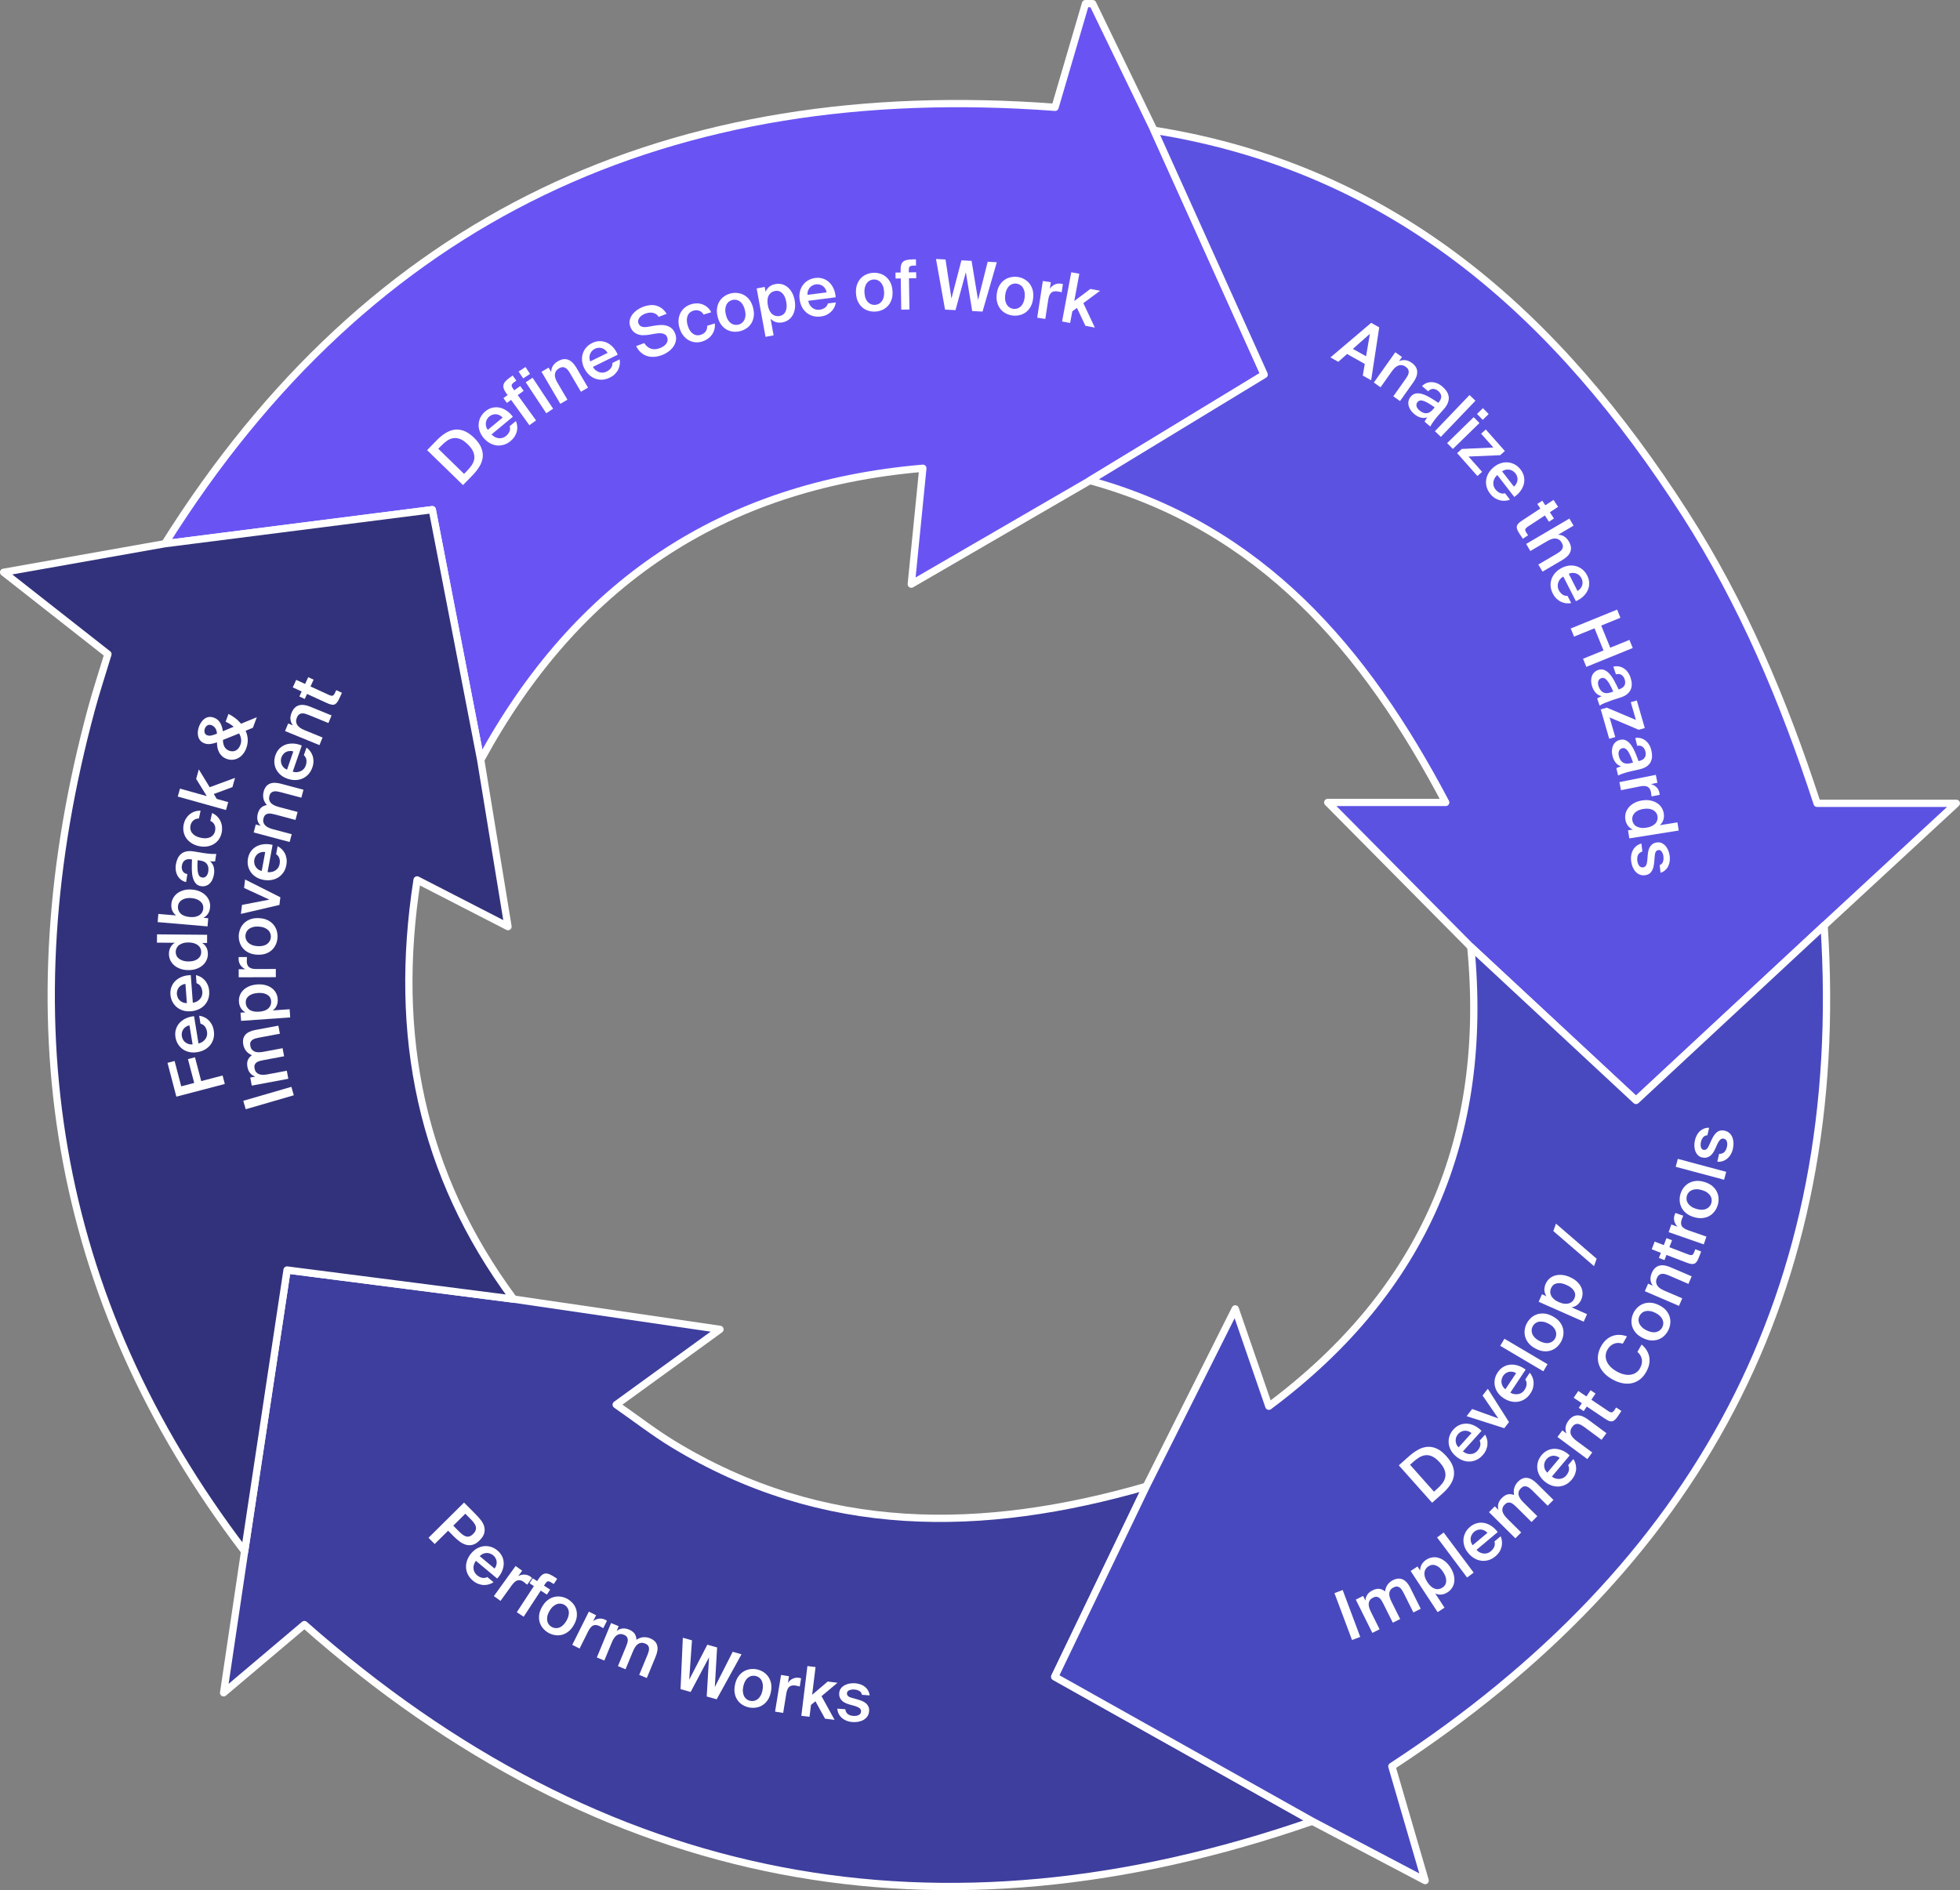 <?xml version="1.0" encoding="UTF-8"?><svg id="Layer_2" xmlns="http://www.w3.org/2000/svg" viewBox="0 0 539.15 520"><rect x="0" y="0" width="539.15" height="520" fill="#808080" stroke="none"/><defs><style>.cls-1{fill:#fff;}.cls-2{fill:#6954f3;}.cls-2,.cls-3,.cls-4,.cls-5,.cls-6{stroke:#fff;stroke-linecap:round;stroke-linejoin:round;stroke-width:2px;}.cls-3{fill:#3e3e9e;}.cls-4{fill:#5c52e2;}.cls-5{fill:#4949bf;}.cls-6{fill:#32327c;}</style></defs><g id="Layer_1-2"><g><path class="cls-2" d="M300.58,1c5.62,11.62,11.24,23.23,16.86,34.85,10.09,22.39,20.19,44.77,30.31,67.21-16.38,9.96-32.16,19.55-47.95,29.15-16.03,9.3-32.07,18.6-49.13,28.5,1.11-11.19,2.1-21.08,3.18-31.89-55.7,4.79-95.47,32.14-121.62,80.25-4.45-22.99-8.89-45.98-13.32-68.84-24.82,3.16-49.2,6.26-73.58,9.37C101.95,59.31,184.46,21.62,290.22,29.52c2.76-9.4,5.57-18.96,8.37-28.52,.66,0,1.32,0,1.98,0Z"/><path class="cls-3" d="M360.99,501.04c-102.64,35.64-194.97,18.56-277.26-54.11-6.59,5.57-13.62,11.51-22.22,18.78,2.11-14.19,3.95-26.56,5.78-38.92,3.87-25.7,7.75-51.4,11.67-77.4,21.56,2.77,41.94,5.39,62.31,8.01,18.39,2.7,36.78,5.39,56.78,8.32-10.16,7.37-18.89,13.71-28.55,20.72,5.71,3.98,10.43,7.65,15.49,10.74,41.49,25.33,85.36,24.69,130.33,11.73-8.34,17.34-16.68,34.69-25.18,52.38,24.23,13.59,47.54,26.67,70.85,39.75Z"/><path class="cls-4" d="M299.8,132.2c15.79-9.6,31.57-19.19,47.95-29.15-10.12-22.44-20.21-44.82-30.31-67.21,66.47,10.53,111.26,51.25,146.07,105.49,15.82,24.64,27.16,51.49,36.33,79.67h38.3c-12.92,11.94-24.65,22.79-36.38,33.64-17.09,15.88-34.18,31.77-51.74,48.1-15.39-14.32-30.42-28.29-45.44-42.26-12.86-12.97-25.71-25.95-39.35-39.72h32.45c-22.25-42.22-50.79-75.58-97.88-88.56Z"/><path class="cls-5" d="M404.59,260.48c15.03,13.97,30.05,27.94,45.44,42.26,17.57-16.33,34.65-32.21,51.74-48.1,6.54,100.72-35.17,176.63-118.9,231.3,2.85,9.79,5.77,19.77,9.16,31.43-11.47-6.03-21.26-11.18-31.05-16.33-23.31-13.08-46.62-26.15-70.85-39.75,8.51-17.69,16.84-35.04,25.18-52.38,7.9-15.76,15.8-31.52,24.48-48.83,3.31,9.6,6.14,17.79,9.24,26.79,43.02-32.08,60.57-74.26,55.55-126.39Z"/><path class="cls-6" d="M141.27,357.4c-20.38-2.62-40.75-5.24-62.31-8.01-3.92,26-7.8,51.7-11.67,77.4C13.85,356.75,2.47,279.05,25.12,195.16c1.33-4.92,2.93-9.76,4.57-15.19-9.22-7.24-18.48-14.51-28.69-22.53,15.5-2.75,29.91-5.3,44.33-7.86,24.38-3.1,48.76-6.21,73.58-9.37,4.42,22.86,8.87,45.85,13.32,68.84,2.46,14.99,4.91,29.98,7.51,45.87-8.66-4.45-16.34-8.4-25.01-12.85-6.65,42.71,1.12,81,26.54,115.32Z"/></g><g><path class="cls-1" d="M122.47,119.2c.81-.52,1.64-.85,2.49-.98,.85-.13,1.73-.03,2.64,.31,.91,.34,1.84,.98,2.81,1.91,.96,.94,1.62,1.86,1.98,2.76,.36,.9,.49,1.78,.39,2.64-.1,.86-.41,1.7-.91,2.52-.5,.82-1.13,1.62-1.89,2.4l-2.62,2.69-9.87-9.61,2.62-2.69c.76-.78,1.54-1.43,2.35-1.95Zm4,1.54c-.68-.24-1.31-.3-1.91-.18-.59,.12-1.15,.37-1.67,.75-.52,.38-1.01,.8-1.47,1.27l-.86,.88,7.09,6.91,.86-.88c.46-.47,.87-.97,1.24-1.5,.36-.53,.6-1.09,.7-1.69,.1-.6,.02-1.24-.23-1.91-.26-.67-.77-1.39-1.55-2.15s-1.51-1.26-2.19-1.5Z"/><path class="cls-1" d="M136.27,120.3c.35,.16,.71,.25,1.06,.27,.35,.02,.69-.03,1-.14s.59-.27,.85-.48c.46-.38,.78-.8,.97-1.26,.19-.46,.2-.94,.05-1.44l1.71-1.42c.17,.38,.29,.81,.35,1.28s.04,.95-.06,1.43c-.1,.49-.29,.97-.57,1.44s-.67,.93-1.18,1.35c-.63,.53-1.29,.88-1.97,1.06-.68,.18-1.34,.23-2,.13-.66-.1-1.28-.33-1.88-.69-.59-.36-1.13-.82-1.6-1.39-.49-.6-.85-1.22-1.07-1.87-.22-.65-.31-1.3-.26-1.95,.05-.65,.22-1.27,.53-1.86,.31-.59,.74-1.12,1.29-1.58,.6-.5,1.24-.83,1.92-1,.68-.17,1.35-.18,2.01-.04,.67,.14,1.31,.42,1.94,.84,.63,.42,1.2,.98,1.71,1.68l-5.86,4.86c.34,.35,.68,.6,1.04,.76Zm-2.21-5.1c-.17,.26-.3,.54-.37,.86-.08,.32-.08,.66-.02,1.04,.06,.37,.23,.76,.5,1.17l4.09-3.39c-.26-.29-.55-.52-.88-.67-.32-.15-.64-.24-.96-.25-.32-.02-.63,.03-.95,.13-.31,.11-.6,.26-.85,.47-.21,.17-.39,.38-.57,.64Z"/><path class="cls-1" d="M138.56,106.88c-.12-.38-.14-.73-.05-1.06,.09-.33,.28-.65,.58-.97,.3-.32,.7-.66,1.21-1.02l.72-.52,1.01,1.4-.52,.38c-.23,.16-.4,.31-.53,.44-.12,.13-.2,.26-.23,.4-.03,.14,0,.28,.06,.44,.06,.16,.18,.34,.33,.56l.32,.45,1.63-1.18,.96,1.32-1.63,1.18,5.03,6.96-1.83,1.32-5.03-6.96-1.15,.83-.96-1.33,1.15-.83-.37-.51c-.35-.48-.58-.91-.71-1.29Z"/><path class="cls-1" d="M145.8,102.86l-1.88,1.25-1.26-1.9,1.88-1.25,1.26,1.9Zm6.35,9.58l-1.88,1.25-5.65-8.52,1.88-1.25,5.65,8.52Z"/><path class="cls-1" d="M152.07,100.69c.31-.51,.77-.95,1.4-1.31,.53-.31,1.04-.5,1.51-.56,.47-.06,.92,0,1.34,.16,.42,.17,.81,.43,1.18,.79,.36,.36,.7,.8,1.01,1.33l3.24,5.54-1.95,1.14-2.97-5.06c-.17-.3-.36-.58-.56-.84-.2-.27-.42-.48-.67-.63s-.52-.24-.82-.24c-.3,0-.64,.11-1.01,.33-.37,.22-.65,.47-.83,.76-.18,.29-.28,.6-.31,.94-.02,.34,.03,.69,.16,1.07,.13,.38,.31,.77,.54,1.16l2.75,4.69-1.95,1.14-5.17-8.82,1.95-1.14,.72,1.23c-.02-.61,.13-1.16,.44-1.68Z"/><path class="cls-1" d="M163.93,101.9c.31,.24,.63,.41,.97,.51,.34,.1,.67,.14,1,.1,.33-.03,.64-.12,.94-.27,.53-.26,.94-.59,1.23-1,.29-.4,.42-.86,.39-1.39l1.99-.98c.08,.41,.09,.86,.04,1.33-.05,.47-.18,.93-.39,1.38-.21,.45-.51,.87-.89,1.27-.38,.4-.87,.74-1.46,1.03-.74,.36-1.46,.55-2.16,.58-.7,.02-1.36-.09-1.98-.34-.62-.25-1.17-.62-1.67-1.11-.5-.49-.91-1.07-1.23-1.72-.34-.69-.54-1.38-.6-2.06-.06-.68,0-1.33,.2-1.95s.51-1.18,.95-1.68c.44-.5,.98-.92,1.62-1.23,.71-.35,1.4-.52,2.1-.52,.7,0,1.35,.14,1.97,.43,.62,.29,1.18,.71,1.7,1.27s.94,1.24,1.27,2.03l-6.83,3.36c.25,.41,.52,.74,.83,.98Zm-.96-5.47c-.23,.21-.41,.46-.56,.75-.15,.29-.23,.63-.26,1-.03,.38,.05,.8,.21,1.25l4.77-2.34c-.19-.35-.42-.63-.7-.85-.28-.22-.57-.38-.88-.47-.3-.09-.62-.12-.95-.09-.33,.03-.65,.12-.94,.26-.24,.12-.47,.28-.7,.49Z"/><path class="cls-1" d="M176.87,92.23c-.52-.01-1-.11-1.45-.27s-.85-.42-1.2-.76c-.35-.33-.63-.77-.83-1.32-.23-.6-.29-1.19-.17-1.74,.12-.56,.34-1.08,.69-1.55,.35-.48,.78-.9,1.3-1.28,.52-.37,1.08-.67,1.67-.9,.64-.24,1.26-.39,1.88-.46,.61-.06,1.2-.02,1.75,.13,.56,.15,1.08,.41,1.56,.77,.48,.37,.92,.86,1.3,1.49l-2.18,.83c-.24-.36-.51-.62-.81-.8-.3-.18-.61-.29-.94-.34-.33-.05-.66-.04-1,.01-.34,.05-.67,.14-.99,.26-.25,.09-.51,.23-.77,.39-.27,.17-.5,.37-.69,.6-.19,.23-.33,.48-.42,.76s-.07,.57,.05,.89c.19,.5,.51,.81,.97,.94,.46,.13,.99,.14,1.59,.04l1.69-.3c.61-.11,1.21-.18,1.8-.2,.59-.03,1.15,.03,1.67,.17,.52,.14,.99,.39,1.4,.73,.41,.34,.74,.84,.99,1.49s.31,1.28,.2,1.88c-.11,.6-.34,1.16-.7,1.67-.36,.51-.81,.96-1.35,1.36-.55,.4-1.14,.72-1.78,.96-.77,.29-1.51,.46-2.22,.49-.71,.04-1.37-.05-1.98-.26-.61-.21-1.17-.54-1.66-.99-.49-.45-.91-1.02-1.25-1.7l2.22-.84c.54,.81,1.17,1.33,1.89,1.56,.72,.23,1.53,.17,2.41-.16,.38-.14,.72-.32,1.03-.53,.31-.21,.55-.45,.74-.71,.19-.26,.3-.54,.35-.83,.05-.3,.02-.6-.1-.91-.12-.33-.31-.58-.55-.75-.25-.16-.53-.28-.84-.33-.31-.06-.64-.07-.99-.04-.35,.03-.69,.07-1.02,.13l-1.68,.29c-.55,.08-1.08,.12-1.6,.11Z"/><path class="cls-1" d="M191.8,83.45c.54,.02,1.05,.13,1.53,.32,.48,.19,.92,.46,1.32,.82,.4,.36,.73,.79,.99,1.31l-2.11,.64c-.25-.49-.64-.84-1.15-1.04-.51-.2-1.06-.21-1.66-.03-.34,.1-.64,.27-.91,.49s-.48,.5-.63,.85c-.15,.35-.24,.74-.25,1.2-.01,.46,.07,.97,.24,1.56,.18,.58,.4,1.06,.66,1.44,.27,.38,.56,.66,.88,.87,.32,.2,.65,.32,.99,.35,.34,.04,.67,0,.98-.09,.27-.08,.52-.19,.75-.33,.24-.14,.44-.31,.61-.52s.31-.45,.39-.73,.12-.58,.09-.93l2.11-.64c.06,.6,.02,1.17-.14,1.71-.15,.54-.39,1.02-.71,1.45s-.7,.8-1.15,1.1c-.45,.31-.93,.54-1.45,.7-.71,.22-1.4,.28-2.05,.2-.65-.09-1.26-.29-1.8-.62-.55-.33-1.03-.77-1.45-1.33s-.73-1.2-.95-1.93c-.22-.73-.32-1.44-.28-2.13,.03-.69,.19-1.33,.47-1.92,.28-.59,.67-1.1,1.19-1.54,.51-.44,1.13-.77,1.86-.99,.53-.16,1.07-.23,1.61-.21Z"/><path class="cls-1" d="M202.88,80.61c.64,.07,1.23,.26,1.8,.57,.56,.31,1.07,.76,1.51,1.35,.44,.58,.77,1.33,.99,2.22,.22,.9,.26,1.71,.14,2.43-.12,.72-.37,1.35-.72,1.88-.36,.54-.81,.98-1.34,1.32-.54,.34-1.1,.59-1.71,.73-.6,.15-1.22,.19-1.85,.13-.63-.06-1.23-.25-1.8-.56-.56-.31-1.07-.76-1.51-1.35-.44-.58-.77-1.33-.99-2.22-.22-.9-.26-1.71-.14-2.43,.12-.72,.37-1.35,.72-1.89,.36-.54,.8-.98,1.34-1.33,.53-.35,1.1-.6,1.7-.74,.6-.15,1.22-.18,1.86-.12Zm-2.64,7.41c.24,.39,.52,.69,.83,.91,.31,.22,.64,.36,.99,.42,.35,.06,.7,.05,1.05-.03,.34-.08,.66-.23,.94-.45,.29-.22,.52-.5,.69-.83,.17-.33,.28-.73,.32-1.19,.04-.46-.01-.98-.15-1.56-.14-.57-.33-1.05-.57-1.44-.25-.4-.52-.71-.83-.93-.31-.22-.64-.37-.99-.43-.35-.06-.7-.05-1.05,.03-.35,.08-.66,.23-.95,.45-.29,.22-.51,.5-.69,.84-.17,.34-.27,.74-.31,1.21-.04,.46,.01,.98,.15,1.55,.14,.58,.33,1.06,.58,1.45Z"/><path class="cls-1" d="M210.62,80.26c.21-.55,.54-1.01,1-1.38s1.03-.61,1.7-.73c.61-.11,1.2-.09,1.78,.05,.57,.15,1.09,.42,1.56,.81,.47,.39,.87,.89,1.21,1.5,.33,.61,.58,1.31,.72,2.11,.15,.81,.17,1.56,.07,2.25-.1,.69-.3,1.3-.6,1.83-.3,.53-.7,.97-1.18,1.31s-1.03,.56-1.64,.68c-.67,.12-1.29,.09-1.85-.09-.56-.18-1.04-.49-1.43-.94l.84,4.6-2.22,.41-2.44-13.32,2.22-.41,.25,1.35Zm1.05,5.19c.21,.41,.46,.73,.75,.97,.29,.24,.61,.41,.95,.49,.34,.09,.7,.09,1.06,.03,.78-.14,1.34-.56,1.66-1.26,.32-.7,.39-1.58,.19-2.65-.19-1.06-.57-1.86-1.11-2.39-.55-.54-1.21-.73-2-.59-.36,.07-.69,.2-.98,.4s-.53,.46-.71,.79c-.19,.32-.3,.71-.35,1.17-.05,.46-.02,.98,.08,1.55,.11,.59,.27,1.08,.47,1.49Z"/><path class="cls-1" d="M222.79,83.94c.21,.32,.46,.59,.75,.8,.29,.21,.59,.35,.91,.42,.32,.07,.65,.09,.97,.05,.59-.07,1.09-.26,1.49-.54s.68-.68,.82-1.19l2.2-.28c-.06,.42-.19,.84-.39,1.27-.2,.43-.47,.82-.82,1.18s-.76,.66-1.25,.92c-.49,.25-1.06,.42-1.71,.5-.82,.1-1.56,.05-2.23-.16-.67-.21-1.26-.53-1.76-.97-.5-.43-.91-.96-1.22-1.59-.31-.62-.51-1.3-.6-2.03-.1-.77-.06-1.48,.1-2.15,.16-.67,.44-1.26,.83-1.78,.39-.52,.87-.95,1.44-1.28,.58-.33,1.22-.55,1.94-.64,.78-.1,1.5-.04,2.16,.19,.66,.22,1.23,.57,1.72,1.05,.49,.47,.88,1.06,1.19,1.75,.3,.7,.49,1.47,.54,2.33l-7.55,.96c.1,.47,.25,.87,.47,1.19Zm.87-5.48c-.28,.12-.54,.3-.78,.53s-.42,.52-.57,.87c-.15,.35-.21,.77-.2,1.25l5.27-.67c-.06-.39-.19-.73-.38-1.03-.19-.3-.42-.54-.68-.73-.26-.18-.55-.32-.87-.4-.32-.08-.65-.1-.97-.06-.26,.03-.54,.11-.82,.24Z"/><path class="cls-1" d="M242.04,75.26c.61,.18,1.17,.48,1.66,.89s.91,.94,1.24,1.6,.52,1.44,.57,2.37c.05,.92-.05,1.73-.3,2.41-.25,.69-.61,1.26-1.06,1.72-.45,.46-.97,.81-1.56,1.06-.59,.24-1.19,.38-1.81,.41-.62,.03-1.23-.04-1.85-.21-.61-.18-1.17-.47-1.66-.88-.5-.41-.91-.94-1.24-1.6-.33-.65-.51-1.44-.57-2.37-.05-.92,.05-1.73,.31-2.41,.25-.69,.6-1.26,1.05-1.72,.45-.46,.97-.82,1.56-1.06,.59-.25,1.19-.39,1.81-.42,.62-.03,1.23,.04,1.85,.22Zm-3.94,6.81c.17,.43,.38,.78,.65,1.05,.26,.27,.56,.47,.9,.6,.34,.13,.68,.18,1.04,.16,.35-.02,.69-.11,1.01-.27,.32-.16,.59-.39,.83-.69s.41-.67,.53-1.11c.12-.44,.17-.96,.13-1.56-.03-.58-.13-1.09-.3-1.52-.17-.43-.39-.79-.65-1.07-.26-.28-.56-.48-.9-.61s-.68-.18-1.04-.16-.69,.11-1.01,.27c-.32,.16-.6,.4-.83,.7-.23,.3-.41,.68-.53,1.13-.12,.45-.17,.97-.13,1.55,.03,.59,.13,1.11,.3,1.53Z"/><path class="cls-1" d="M247.89,72.87c.11-.38,.3-.68,.56-.9,.26-.22,.61-.37,1.04-.46,.43-.09,.95-.14,1.57-.15h.89l.03,1.71h-.64c-.28,.01-.51,.03-.68,.07-.18,.03-.31,.1-.42,.2-.1,.1-.17,.23-.2,.39-.04,.17-.05,.38-.05,.65v.55l2.02-.03,.03,1.63-2.01,.03,.14,8.59-2.26,.04-.14-8.59-1.42,.02-.03-1.63,1.42-.02v-.63c-.02-.6,.03-1.08,.15-1.47Z"/><path class="cls-1" d="M271.68,72.01l2.52,.13-3.93,13.58-2.84-.15-1.75-10.67-2.84,10.42-2.88-.15-2.49-13.92,2.62,.14,1.63,10.74,2.75-10.51,2.79,.15,1.78,10.77,2.65-10.53Z"/><path class="cls-1" d="M281.56,76.7c.57,.28,1.07,.67,1.5,1.15,.42,.49,.74,1.08,.96,1.78,.21,.7,.27,1.51,.17,2.43-.1,.92-.34,1.7-.7,2.33-.36,.64-.81,1.14-1.33,1.53-.52,.38-1.09,.64-1.71,.78-.62,.14-1.24,.18-1.86,.11-.62-.07-1.21-.24-1.78-.52-.58-.27-1.07-.66-1.5-1.14-.42-.49-.74-1.08-.96-1.78s-.27-1.51-.17-2.43c.1-.92,.34-1.7,.7-2.33,.36-.64,.81-1.14,1.33-1.53,.52-.38,1.09-.65,1.71-.79,.62-.15,1.24-.19,1.86-.12,.61,.07,1.21,.24,1.78,.52Zm-5.01,6.07c.1,.45,.25,.83,.46,1.14,.21,.31,.48,.56,.79,.74,.31,.18,.64,.29,.99,.33,.35,.04,.7,0,1.04-.1,.34-.11,.65-.29,.93-.55,.28-.26,.51-.59,.71-1.01,.19-.42,.32-.92,.39-1.51,.06-.58,.05-1.1-.05-1.55-.1-.46-.25-.84-.46-1.16-.21-.32-.48-.57-.79-.75-.31-.18-.64-.29-.99-.33-.35-.04-.7,0-1.04,.1-.34,.11-.65,.29-.93,.56-.28,.26-.51,.61-.71,1.03-.19,.42-.32,.93-.39,1.51-.07,.59-.05,1.11,.05,1.56Z"/><path class="cls-1" d="M290.96,80.18c-.35-.05-.67-.06-.96-.02-.29,.04-.54,.14-.76,.31-.22,.17-.4,.41-.55,.73-.15,.32-.27,.73-.34,1.24l-.81,5.3-2.23-.34,1.55-10.1,2.2,.34-.28,1.8c.36-.52,.8-.9,1.32-1.15s1.08-.33,1.7-.25c.09,.01,.18,.03,.29,.05,.11,.02,.2,.05,.29,.07l-.34,2.25c-.37-.1-.72-.17-1.06-.22Z"/><path class="cls-1" d="M295.48,82.83l4.46-3.34,2.67,.5-4.61,3.41,3.17,6.72-2.59-.48-2.34-4.94-1.27,.94-.6,3.21-2.22-.41,2.53-13.54,2.22,.41-1.4,7.53Z"/></g><g><path class="cls-1" d="M46.08,292.4l1.95-.51,1.82,6.97,3.57-.93-1.72-6.56,1.93-.51,1.72,6.56,5.88-1.54,.61,2.33-13.33,3.49-2.43-9.3Z"/><path class="cls-1" d="M55.78,286.55c.32-.22,.57-.48,.77-.78,.2-.3,.33-.6,.39-.93,.06-.32,.07-.65,.01-.97-.1-.59-.29-1.08-.59-1.47s-.71-.65-1.21-.77l-.36-2.19c.42,.05,.84,.16,1.28,.35,.43,.19,.84,.44,1.2,.78,.37,.33,.69,.74,.96,1.22,.27,.48,.46,1.05,.57,1.7,.13,.81,.11,1.56-.08,2.24-.18,.68-.49,1.28-.9,1.79-.42,.52-.93,.94-1.54,1.27-.61,.33-1.28,.55-2.01,.67-.76,.12-1.48,.12-2.15-.02-.67-.14-1.27-.4-1.81-.76-.53-.37-.98-.84-1.33-1.4-.35-.56-.59-1.2-.71-1.92-.13-.77-.09-1.5,.11-2.16,.2-.67,.53-1.25,.98-1.76,.46-.5,1.03-.92,1.71-1.25,.68-.33,1.46-.54,2.31-.63l1.22,7.52c.47-.12,.86-.29,1.18-.51Zm-5.51-.68c.13,.28,.32,.53,.56,.76,.24,.22,.53,.4,.89,.54,.35,.13,.77,.19,1.26,.16l-.86-5.25c-.38,.08-.72,.21-1.02,.42-.29,.2-.53,.44-.7,.7-.17,.27-.29,.56-.36,.89s-.08,.65-.02,.98c.04,.26,.13,.53,.27,.81Z"/><path class="cls-1" d="M54.26,275.46c.33-.2,.61-.43,.83-.71,.22-.28,.38-.57,.47-.89,.09-.32,.12-.64,.1-.97-.04-.59-.2-1.1-.46-1.52s-.65-.71-1.14-.88l-.16-2.22c.41,.08,.83,.24,1.24,.46,.42,.22,.79,.52,1.13,.88,.34,.36,.62,.8,.85,1.3,.23,.5,.37,1.08,.42,1.74,.06,.82-.03,1.56-.27,2.22s-.59,1.23-1.06,1.71c-.46,.48-1.01,.85-1.65,1.13-.64,.28-1.33,.44-2.06,.5-.77,.06-1.48-.01-2.14-.21-.66-.2-1.23-.5-1.73-.92-.5-.41-.9-.92-1.21-1.51-.3-.59-.48-1.25-.54-1.97-.06-.78,.04-1.5,.3-2.15,.26-.65,.63-1.2,1.13-1.66s1.1-.83,1.81-1.1c.71-.27,1.5-.41,2.36-.42l.56,7.6c.48-.07,.88-.21,1.22-.4Zm-5.43-1.16c.11,.29,.27,.56,.49,.8,.21,.24,.49,.45,.84,.61,.34,.17,.76,.25,1.24,.27l-.39-5.3c-.39,.04-.74,.15-1.05,.33-.31,.18-.57,.39-.76,.64-.2,.25-.34,.53-.44,.85-.1,.32-.13,.64-.11,.97,.02,.27,.09,.54,.2,.83Z"/><path class="cls-1" d="M43.2,257.05l13.78,.12-.02,2.26h-1.35c.5,.3,.89,.71,1.17,1.23,.27,.52,.41,1.13,.4,1.81,0,.61-.13,1.18-.39,1.72-.25,.54-.61,1-1.09,1.41-.47,.4-1.04,.72-1.7,.95-.66,.23-1.4,.34-2.23,.33-.81,0-1.54-.13-2.2-.37-.66-.24-1.22-.56-1.68-.97-.47-.41-.82-.89-1.06-1.42-.24-.54-.36-1.12-.36-1.72,0-.68,.15-1.29,.43-1.8,.28-.52,.68-.93,1.19-1.23l-4.92-.04,.02-2.26Zm7.11,2.44c-.45,.14-.81,.32-1.1,.55-.29,.23-.5,.51-.65,.83-.15,.32-.22,.67-.23,1.03,0,.38,.08,.73,.24,1.05s.39,.59,.7,.82c.3,.23,.67,.41,1.1,.54s.91,.2,1.44,.2c1.09,0,1.95-.22,2.58-.7,.63-.48,.95-1.09,.96-1.86,0-.37-.07-.71-.21-1.04-.14-.32-.36-.6-.65-.84-.29-.24-.65-.43-1.09-.57-.43-.14-.95-.22-1.55-.22-.58,0-1.1,.06-1.54,.2Z"/><path class="cls-1" d="M48.47,251.86c-.48-.35-.83-.79-1.07-1.33-.23-.54-.32-1.15-.26-1.83,.05-.61,.22-1.17,.52-1.68,.29-.51,.69-.95,1.19-1.32,.5-.36,1.09-.63,1.77-.81,.68-.18,1.42-.23,2.22-.16,.82,.07,1.55,.25,2.18,.54,.64,.29,1.17,.66,1.6,1.1,.43,.44,.75,.94,.95,1.5,.2,.56,.27,1.14,.22,1.74-.06,.68-.25,1.27-.57,1.76s-.75,.87-1.28,1.13l1.34,.11-.19,2.25-13.72-1.18,.19-2.25,4.9,.42Zm5.28,.35c.45-.1,.83-.25,1.14-.46,.31-.22,.55-.48,.72-.79,.17-.31,.28-.65,.31-1.01,.06-.76-.19-1.4-.78-1.94-.58-.53-1.42-.85-2.5-.94-.53-.05-1.01-.02-1.45,.07-.44,.09-.82,.24-1.14,.44-.32,.2-.58,.45-.77,.75-.19,.3-.3,.64-.33,1.02-.03,.37,.01,.72,.13,1.05s.31,.63,.57,.9c.26,.26,.61,.48,1.04,.65,.43,.17,.94,.28,1.52,.33,.59,.05,1.11,.03,1.56-.07Z"/><path class="cls-1" d="M58.44,242c-.21,.43-.48,.8-.79,1.09-.31,.29-.67,.5-1.07,.62-.4,.13-.83,.15-1.29,.08-.63-.1-1.12-.36-1.47-.79-.36-.43-.62-.97-.79-1.63-.17-.66-.25-1.41-.27-2.25,0-.84,0-1.73,.05-2.68l-.19-.03c-.43-.07-.79-.07-1.11,0-.31,.07-.57,.18-.77,.35s-.36,.37-.47,.62c-.12,.25-.2,.51-.24,.78-.09,.56-.01,1.06,.23,1.49,.24,.43,.67,.7,1.28,.82l-.34,2.2c-.51-.12-.96-.32-1.35-.61-.39-.29-.71-.65-.96-1.07-.25-.42-.42-.9-.51-1.43-.09-.53-.09-1.11,0-1.72,.09-.6,.26-1.15,.49-1.66,.23-.5,.55-.92,.95-1.26,.4-.34,.89-.57,1.48-.69s1.28-.12,2.08,.02c.12,.02,.29,.05,.49,.08,.2,.04,.42,.08,.66,.11,.24,.04,.49,.08,.74,.12,.26,.05,.5,.09,.72,.12,.64,.1,1.27,.17,1.9,.22,.63,.05,1.16,.05,1.6,.02l-.32,2.05c-.22,0-.42,0-.6,.01-.18,0-.45,0-.8-.04,.5,.41,.84,.92,1.01,1.53s.2,1.29,.09,2.04c-.09,.55-.24,1.04-.45,1.48Zm-4.12-3.28c.01,.58,.07,1.06,.16,1.45,.09,.39,.23,.68,.41,.88,.18,.2,.42,.32,.7,.37,.44,.07,.81-.05,1.11-.35,.3-.3,.5-.73,.59-1.29,.13-.83,.02-1.5-.33-2.03s-.95-.86-1.82-.99l-.77-.12c-.05,.81-.07,1.51-.05,2.09Z"/><path class="cls-1" d="M51.17,225.2c.28-.46,.62-.86,1.03-1.19,.4-.33,.86-.58,1.36-.75,.5-.17,1.05-.25,1.62-.23l-.47,2.15c-.55-.02-1.04,.15-1.47,.5-.43,.35-.71,.82-.84,1.43-.08,.35-.08,.69-.02,1.04,.06,.34,.2,.67,.43,.97,.22,.3,.53,.57,.92,.81,.39,.23,.88,.42,1.47,.55,.59,.13,1.12,.17,1.58,.12,.46-.05,.85-.16,1.18-.34,.33-.18,.59-.41,.79-.69,.2-.28,.33-.58,.4-.9,.06-.27,.09-.54,.08-.82,0-.27-.06-.54-.16-.79-.1-.26-.25-.49-.44-.7-.19-.21-.45-.39-.77-.54l.47-2.15c.56,.24,1.03,.56,1.42,.95s.7,.84,.92,1.33c.22,.49,.35,1,.4,1.55,.05,.54,.02,1.08-.1,1.61-.16,.73-.44,1.36-.83,1.89-.4,.53-.87,.95-1.43,1.27-.56,.32-1.18,.52-1.87,.61s-1.4,.05-2.14-.11c-.74-.16-1.41-.43-1.99-.8-.59-.37-1.07-.82-1.45-1.35-.38-.53-.63-1.13-.76-1.79-.13-.67-.12-1.37,.04-2.11,.12-.54,.32-1.05,.6-1.51Z"/><path class="cls-1" d="M56.9,219.04l-2.94-4.75,.73-2.62,2.99,4.9,6.97-2.57-.71,2.54-5.13,1.9,.82,1.35,3.15,.88-.61,2.18-13.27-3.71,.61-2.18,7.38,2.06Z"/><path class="cls-1" d="M66.78,207.53c-.39,.46-.83,.81-1.3,1.06-.48,.25-.99,.39-1.53,.43-.55,.03-1.09-.05-1.62-.25-.49-.18-.9-.43-1.24-.74-.34-.32-.62-.67-.83-1.08-.21-.4-.36-.84-.45-1.3-.09-.47-.13-.94-.13-1.43-.64,.24-1.25,.39-1.82,.46s-1.12,.01-1.63-.18c-.43-.16-.78-.39-1.07-.7-.28-.31-.49-.67-.61-1.08-.12-.41-.17-.86-.14-1.35,.03-.49,.15-.99,.34-1.52,.15-.4,.35-.79,.61-1.17,.25-.38,.55-.69,.89-.94,.34-.25,.73-.41,1.17-.48,.44-.07,.93-.01,1.46,.19,.75,.28,1.32,.76,1.71,1.45,.39,.69,.62,1.45,.7,2.28l2.99-1.24c-.33-.28-.68-.54-1.05-.77-.37-.23-.76-.44-1.17-.62l.79-2.14c.65,.32,1.27,.71,1.86,1.16s1.12,.97,1.6,1.53l4.33-1.78-1.08,2.9-2,.82c.34,.73,.53,1.5,.58,2.31,.05,.81-.08,1.64-.4,2.5-.24,.65-.56,1.21-.95,1.66Zm-8.52-5.22c.47-.12,.94-.27,1.4-.46h.02c-.04-.65-.19-1.16-.47-1.54-.28-.39-.62-.65-1.02-.8-.44-.16-.82-.15-1.14,.05-.32,.2-.56,.49-.7,.88-.14,.38-.16,.75-.06,1.1,.1,.35,.33,.6,.7,.74,.38,.14,.8,.15,1.27,.04Zm8.05,.99c-.07-.53-.25-1.04-.53-1.53l-4.45,1.79c0,.76,.14,1.39,.42,1.89,.28,.5,.7,.86,1.27,1.07,.68,.25,1.29,.23,1.85-.05,.56-.29,.98-.82,1.27-1.61,.19-.51,.25-1.03,.17-1.56Z"/></g><g><path class="cls-1" d="M80.82,301.32l-13.23,3.84-.67-2.32,13.23-3.84,.67,2.32Z"/><path class="cls-1" d="M79.31,296.78l-10.05,1.88-.42-2.22,1.4-.26c-.58-.19-1.05-.5-1.42-.94-.37-.44-.62-.99-.75-1.67-.15-.78-.11-1.44,.12-1.96,.22-.52,.59-.96,1.11-1.3-.72-.32-1.26-.73-1.64-1.24-.38-.51-.62-1.08-.74-1.7-.11-.6-.11-1.12,0-1.57,.11-.45,.31-.84,.61-1.17,.3-.33,.68-.59,1.14-.8s.99-.37,1.59-.48l6.31-1.18,.42,2.22-5.77,1.08c-.34,.06-.66,.14-.98,.23-.32,.09-.59,.22-.83,.39-.23,.17-.4,.38-.51,.65s-.12,.6-.04,1.01c.08,.41,.22,.74,.43,.99,.21,.25,.47,.44,.77,.56,.31,.12,.66,.19,1.06,.19,.4,0,.82-.04,1.27-.12l5.34-1,.42,2.22-5.77,1.08c-.34,.06-.66,.14-.98,.23-.32,.09-.59,.22-.83,.39s-.4,.38-.51,.65c-.11,.26-.12,.6-.04,1.01,.08,.41,.22,.74,.43,.99,.21,.25,.46,.44,.77,.56,.31,.12,.66,.19,1.06,.19,.4,0,.82-.04,1.27-.12l5.34-1,.42,2.22Z"/><path class="cls-1" d="M67.53,278.51c-.53-.27-.95-.65-1.26-1.15s-.5-1.09-.54-1.77c-.04-.62,.04-1.21,.25-1.76,.21-.56,.53-1.04,.97-1.47,.44-.42,.98-.77,1.62-1.04,.64-.27,1.37-.43,2.17-.49,.82-.06,1.57,0,2.24,.18,.67,.17,1.26,.44,1.75,.8,.5,.36,.89,.8,1.17,1.32,.28,.52,.45,1.09,.49,1.71,.05,.68-.05,1.29-.29,1.83-.24,.54-.6,.98-1.09,1.31l4.66-.33,.16,2.25-13.51,.95-.16-2.25,1.36-.1Zm5.27-.48c.43-.16,.78-.38,1.05-.64,.27-.26,.47-.56,.59-.89,.12-.33,.17-.68,.15-1.05-.06-.8-.41-1.39-1.07-1.79s-1.53-.56-2.61-.48c-1.07,.08-1.91,.36-2.5,.84-.59,.49-.86,1.13-.81,1.92,.03,.37,.12,.71,.29,1.02,.17,.31,.4,.58,.7,.8,.3,.22,.68,.38,1.13,.48,.45,.1,.97,.13,1.55,.09,.59-.04,1.1-.15,1.53-.31Z"/><path class="cls-1" d="M67.88,264.35c0,.35,.04,.67,.13,.95,.08,.28,.22,.51,.42,.7,.2,.19,.47,.33,.81,.44,.34,.1,.77,.15,1.27,.15l5.36-.02v2.26l-10.21,.03v-2.22h1.82c-.57-.28-1.02-.66-1.34-1.13-.32-.47-.49-1.02-.51-1.64,0-.09,0-.19,0-.29s.02-.21,.03-.29h2.28c-.04,.37-.05,.73-.05,1.08Z"/><path class="cls-1" d="M66.1,255.5c.25-.59,.6-1.11,1.07-1.56,.46-.45,1.04-.8,1.72-1.05,.69-.25,1.49-.35,2.41-.3,.92,.05,1.71,.24,2.36,.57,.65,.33,1.18,.74,1.59,1.24,.41,.5,.7,1.05,.88,1.67,.17,.61,.24,1.23,.21,1.85-.04,.62-.17,1.22-.42,1.81s-.6,1.11-1.06,1.56c-.46,.45-1.04,.8-1.72,1.05-.69,.25-1.49,.35-2.41,.3-.92-.05-1.71-.24-2.36-.57-.65-.33-1.18-.74-1.59-1.24-.41-.5-.7-1.05-.88-1.67-.18-.61-.25-1.23-.22-1.85,.04-.62,.18-1.22,.43-1.81Zm6.33,4.68c.44-.12,.82-.3,1.11-.53,.3-.23,.53-.51,.69-.83,.16-.32,.26-.66,.28-1.01,.02-.35-.03-.7-.16-1.04-.13-.34-.32-.64-.6-.9-.27-.26-.62-.48-1.05-.65-.43-.17-.94-.27-1.53-.31-.58-.03-1.1,.01-1.55,.13-.45,.12-.83,.29-1.13,.52-.3,.23-.54,.5-.7,.83-.16,.32-.26,.66-.28,1.01-.02,.35,.03,.7,.16,1.04,.13,.34,.33,.64,.61,.9,.28,.26,.63,.48,1.07,.65,.43,.17,.94,.27,1.52,.31,.59,.03,1.11-.01,1.56-.13Z"/><path class="cls-1" d="M67.14,244.3l.28-2.34,9.7,4.89-.26,2.11-10.59,2.46,.3-2.47,7.53-1.46-6.96-3.2Z"/><path class="cls-1" d="M74.9,239.85c.37-.11,.7-.26,.99-.48,.28-.21,.51-.46,.68-.74,.17-.28,.28-.59,.34-.91,.11-.59,.09-1.11-.07-1.59-.15-.47-.45-.85-.88-1.14l.4-2.19c.38,.19,.74,.44,1.09,.76,.35,.32,.64,.7,.87,1.14,.24,.44,.4,.93,.49,1.47,.09,.54,.08,1.14-.04,1.79-.15,.81-.42,1.5-.83,2.08s-.89,1.04-1.45,1.38-1.19,.57-1.88,.68c-.69,.11-1.4,.09-2.12-.04-.76-.14-1.43-.39-2.02-.75-.58-.36-1.07-.8-1.45-1.33-.38-.53-.64-1.12-.79-1.77-.14-.65-.15-1.33-.02-2.04,.14-.77,.42-1.44,.83-2,.41-.56,.92-1,1.52-1.32,.6-.32,1.28-.52,2.03-.6,.76-.08,1.55-.02,2.39,.19l-1.38,7.49c.48,.05,.91,.02,1.28-.08Zm-4.96-2.5c.03,.31,.12,.61,.27,.9s.36,.56,.65,.81c.29,.25,.67,.44,1.13,.57l.96-5.23c-.39-.06-.75-.04-1.1,.05-.35,.09-.65,.23-.9,.42-.25,.19-.47,.43-.64,.71-.17,.28-.29,.59-.35,.91-.05,.26-.06,.55-.02,.85Z"/><path class="cls-1" d="M79.66,231.64l-9.88-2.63,.58-2.19,1.38,.37c-.44-.42-.73-.91-.88-1.46-.15-.56-.13-1.17,.04-1.83,.21-.77,.52-1.35,.95-1.72,.43-.38,.95-.61,1.56-.7-.51-.6-.83-1.2-.95-1.83-.12-.62-.1-1.24,.06-1.85,.16-.59,.38-1.06,.67-1.42s.64-.62,1.06-.79c.41-.17,.87-.24,1.38-.23,.51,.01,1.06,.09,1.64,.25l6.21,1.65-.58,2.19-5.68-1.51c-.33-.09-.66-.16-.99-.21-.33-.05-.63-.06-.91,0-.28,.05-.53,.17-.74,.36-.21,.19-.37,.49-.47,.9-.11,.4-.12,.76-.04,1.08,.08,.32,.23,.6,.46,.84s.52,.45,.88,.63c.36,.17,.76,.32,1.2,.44l5.25,1.4-.58,2.19-5.67-1.51c-.33-.09-.66-.16-.99-.21-.33-.05-.63-.06-.91,0-.28,.05-.53,.17-.74,.36-.21,.19-.37,.49-.48,.9-.11,.4-.12,.76-.04,1.08,.08,.32,.23,.6,.46,.84,.22,.24,.52,.45,.88,.63,.36,.17,.76,.32,1.2,.44l5.25,1.4-.58,2.19Z"/><path class="cls-1" d="M81.8,212.41c.39-.05,.74-.15,1.05-.32s.57-.38,.78-.63c.21-.26,.37-.54,.47-.85,.2-.56,.25-1.09,.18-1.58s-.31-.91-.7-1.26l.73-2.1c.35,.24,.67,.55,.96,.92,.29,.37,.53,.79,.69,1.25,.17,.47,.26,.98,.27,1.53,0,.55-.09,1.14-.31,1.76-.27,.78-.65,1.42-1.13,1.93-.48,.51-1.03,.89-1.65,1.15-.61,.26-1.27,.39-1.96,.39-.7,0-1.39-.12-2.09-.36-.73-.25-1.36-.6-1.88-1.04s-.93-.95-1.23-1.53c-.3-.58-.47-1.2-.51-1.87-.04-.67,.05-1.34,.29-2.02,.26-.74,.63-1.36,1.12-1.85,.49-.49,1.06-.85,1.7-1.08,.64-.23,1.34-.32,2.1-.29,.76,.03,1.54,.22,2.33,.55l-2.49,7.2c.47,.12,.89,.16,1.28,.11Zm-4.53-3.22c-.01,.31,.03,.62,.13,.93,.1,.31,.28,.61,.52,.9,.25,.29,.59,.53,1.03,.74l1.74-5.03c-.38-.12-.74-.16-1.09-.12-.35,.04-.67,.13-.95,.28-.28,.15-.53,.35-.74,.61-.22,.25-.38,.54-.49,.85-.09,.25-.14,.53-.15,.84Z"/><path class="cls-1" d="M79.9,197.97c-.07-.59,.04-1.23,.31-1.89,.24-.57,.52-1.03,.87-1.36,.34-.33,.73-.56,1.16-.68,.43-.12,.9-.15,1.41-.09,.51,.06,1.04,.21,1.61,.44l5.94,2.43-.86,2.09-5.43-2.22c-.32-.13-.63-.24-.95-.33s-.62-.12-.91-.1c-.29,.02-.56,.13-.79,.31s-.44,.47-.6,.87c-.16,.4-.23,.77-.2,1.11,.03,.34,.14,.65,.33,.93,.19,.28,.45,.53,.78,.76,.33,.22,.71,.42,1.13,.6l5.03,2.06-.86,2.09-9.46-3.87,.86-2.09,1.32,.54c-.38-.47-.61-1-.67-1.6Z"/><path class="cls-1" d="M81.48,187.04l2.45,1.12,.86-1.86,1.48,.68-.86,1.87,5.06,2.32c.47,.22,.82,.29,1.04,.21,.22-.08,.44-.34,.64-.77l.34-.74,1.57,.72-.7,1.52c-.23,.49-.45,.88-.67,1.16-.22,.28-.46,.46-.72,.55s-.57,.09-.91,0c-.35-.08-.75-.23-1.23-.45l-5.37-2.46-.63,1.38-1.48-.68,.63-1.38-2.45-1.12,.94-2.05Z"/></g><g><path class="cls-1" d="M379.39,90.07l-2.22,14.54-2.3-1.29,.55-3.2-4.87-2.73-2.42,2.15-2.16-1.21,11.21-9.51,2.22,1.24Zm-3.62,7.95l1.06-6.18-4.69,4.14,3.63,2.03Z"/><path class="cls-1" d="M386.54,99.07c.59,.07,1.18,.32,1.77,.73,.51,.36,.88,.74,1.13,1.15,.25,.41,.38,.84,.4,1.29,.02,.45-.06,.92-.23,1.4-.18,.48-.44,.97-.79,1.46l-3.71,5.24-1.84-1.31,3.39-4.79c.2-.28,.38-.56,.54-.85,.16-.29,.26-.58,.3-.87s0-.57-.12-.84c-.12-.27-.36-.53-.71-.78-.35-.25-.7-.4-1.04-.44-.34-.05-.67-.01-.98,.11-.32,.12-.62,.31-.92,.58-.29,.27-.57,.6-.84,.97l-3.14,4.43-1.84-1.31,5.91-8.33,1.84,1.31-.82,1.16c.54-.27,1.12-.36,1.71-.29Z"/><path class="cls-1" d="M387.96,112.71c-.26-.41-.43-.83-.51-1.25-.08-.42-.07-.83,.03-1.24,.1-.4,.31-.78,.61-1.14,.41-.48,.89-.76,1.44-.84s1.15-.02,1.8,.19c.65,.2,1.33,.52,2.06,.95,.72,.43,1.47,.91,2.25,1.44l.12-.14c.28-.33,.47-.64,.58-.94,.11-.3,.14-.58,.1-.84-.04-.26-.13-.5-.28-.72-.15-.23-.33-.43-.54-.61-.43-.37-.9-.56-1.39-.58s-.95,.2-1.37,.66l-1.69-1.44c.37-.37,.77-.65,1.23-.83,.45-.18,.92-.26,1.42-.25,.49,.01,.99,.12,1.49,.32,.5,.2,.99,.5,1.46,.91,.46,.39,.85,.82,1.15,1.28,.31,.46,.5,.95,.58,1.46,.08,.52,.01,1.06-.19,1.63s-.57,1.16-1.1,1.77c-.08,.1-.19,.22-.33,.37-.14,.15-.28,.32-.44,.5-.16,.18-.32,.37-.49,.56-.17,.19-.33,.38-.48,.55-.42,.49-.81,.99-1.18,1.5s-.65,.96-.85,1.36l-1.58-1.34c.11-.19,.21-.36,.3-.52,.09-.16,.24-.38,.45-.67-.61,.21-1.22,.23-1.83,.06s-1.21-.5-1.79-1c-.42-.36-.77-.75-1.02-1.16Zm4.95-1.79c-.5-.29-.94-.5-1.32-.62s-.7-.16-.97-.11-.49,.18-.68,.41c-.29,.34-.38,.71-.29,1.13,.1,.42,.36,.81,.8,1.18,.64,.54,1.27,.8,1.9,.78,.63-.02,1.23-.36,1.8-1.03l.5-.59c-.67-.47-1.25-.85-1.75-1.14Z"/><path class="cls-1" d="M394.71,118.63l9.52-9.95,1.63,1.56-9.52,9.95-1.63-1.56Z"/><path class="cls-1" d="M399.65,123.52l-1.58-1.62,7.31-7.14,1.58,1.62-7.31,7.13Zm8.22-8.02l-1.58-1.62,1.63-1.59,1.58,1.62-1.63,1.59Z"/><path class="cls-1" d="M410.79,123.12l-3.37-3.81,1.29-1.15,5.24,5.92-1.29,1.15-8.7,.37,3.73,4.21-1.29,1.15-5.58-6.3,1.29-1.15,8.69-.39Z"/><path class="cls-1" d="M411.08,131.68c-.17,.35-.27,.7-.3,1.05-.03,.35,0,.69,.1,1,.1,.32,.25,.6,.45,.86,.37,.47,.77,.81,1.23,1.01,.45,.2,.93,.24,1.44,.1l1.36,1.76c-.39,.16-.82,.26-1.29,.3-.47,.04-.95,0-1.43-.11-.48-.12-.96-.32-1.43-.61-.47-.29-.9-.7-1.31-1.22-.5-.65-.84-1.32-1-2-.16-.68-.18-1.35-.06-2,.12-.65,.37-1.27,.75-1.86,.38-.58,.86-1.1,1.44-1.55,.61-.47,1.25-.81,1.9-1,.66-.2,1.31-.26,1.96-.19,.65,.07,1.26,.27,1.84,.59,.58,.33,1.09,.78,1.54,1.35,.48,.62,.79,1.27,.94,1.96,.14,.68,.13,1.35-.03,2.01-.16,.66-.46,1.3-.91,1.92-.44,.62-1.02,1.17-1.73,1.66l-4.67-6.03c-.36,.33-.62,.66-.79,1.01Zm5.17-2.03c-.25-.18-.54-.31-.85-.4-.31-.08-.66-.1-1.04-.05-.38,.05-.77,.21-1.18,.46l3.26,4.21c.3-.25,.54-.54,.7-.85,.16-.32,.26-.64,.29-.95,.03-.32,0-.63-.1-.95-.09-.32-.24-.61-.45-.87-.16-.21-.37-.41-.62-.59Z"/><path class="cls-1" d="M428.59,139.44l-2.26,1.48,1.12,1.72-1.37,.89-1.12-1.72-4.66,3.05c-.43,.29-.68,.54-.73,.77-.05,.23,.05,.55,.32,.95l.45,.68-1.45,.95-.92-1.4c-.3-.46-.51-.85-.63-1.18-.12-.33-.15-.63-.08-.9s.23-.53,.48-.78c.25-.25,.6-.52,1.03-.8l4.94-3.24-.83-1.27,1.37-.9,.83,1.27,2.26-1.48,1.24,1.89Z"/><path class="cls-1" d="M430.24,147.57c.51,.31,.95,.77,1.32,1.4,.31,.54,.5,1.04,.56,1.51,.06,.47,0,.92-.16,1.34-.16,.42-.43,.81-.79,1.18-.36,.36-.8,.7-1.32,1.01l-5.54,3.25-1.15-1.95,5.06-2.97c.29-.17,.57-.36,.84-.56,.26-.2,.48-.42,.63-.67s.23-.52,.23-.82c0-.3-.11-.64-.33-1.01-.22-.37-.47-.65-.76-.83-.29-.18-.6-.28-.94-.31-.34-.02-.7,.03-1.08,.16-.38,.13-.77,.31-1.16,.54l-4.69,2.75-1.14-1.95,11.88-6.98,1.15,1.95-4.29,2.52c.61-.02,1.17,.13,1.68,.44Z"/><path class="cls-1" d="M429.08,159.43c-.23,.31-.4,.64-.49,.98-.1,.34-.12,.68-.09,1s.13,.64,.28,.93c.27,.53,.61,.94,1.02,1.22,.41,.28,.87,.41,1.39,.37l1.01,1.98c-.41,.08-.85,.1-1.33,.06-.47-.04-.93-.17-1.38-.37-.45-.2-.88-.49-1.29-.87-.41-.38-.76-.86-1.06-1.44-.37-.73-.58-1.45-.61-2.15-.03-.7,.07-1.36,.31-1.98,.24-.62,.6-1.18,1.08-1.68,.48-.5,1.05-.92,1.71-1.25,.69-.35,1.37-.56,2.05-.63,.68-.07,1.33-.01,1.96,.18s1.19,.5,1.7,.93c.51,.43,.93,.97,1.26,1.61,.36,.7,.54,1.4,.55,2.09,.01,.7-.12,1.35-.4,1.97-.28,.62-.7,1.19-1.25,1.71-.55,.52-1.22,.96-2.01,1.3l-3.46-6.79c-.41,.25-.73,.53-.97,.84Zm5.46-1.03c-.21-.23-.47-.41-.76-.55-.29-.14-.63-.22-1.01-.24-.38-.02-.8,.06-1.25,.23l2.41,4.74c.34-.19,.62-.42,.84-.71,.22-.28,.37-.58,.46-.88,.08-.31,.11-.63,.08-.96-.03-.33-.13-.64-.28-.94-.12-.24-.29-.47-.5-.69Z"/><path class="cls-1" d="M436.37,183.47l-.91-2.24,5.63-2.29-2.48-6.09-5.63,2.29-.91-2.24,12.76-5.19,.91,2.24-5.28,2.15,2.48,6.09,5.28-2.15,.91,2.23-12.76,5.19Z"/><path class="cls-1" d="M437.68,187.36c0-.48,.06-.93,.2-1.33,.14-.4,.36-.75,.66-1.05,.29-.29,.66-.52,1.11-.67,.6-.2,1.16-.2,1.67,.02,.51,.21,1,.57,1.45,1.08,.45,.51,.88,1.13,1.28,1.88,.4,.74,.8,1.54,1.19,2.39l.18-.06c.41-.14,.73-.31,.98-.51,.24-.2,.42-.42,.52-.67,.1-.24,.14-.5,.13-.77-.01-.27-.06-.54-.15-.8-.18-.54-.48-.94-.89-1.21s-.92-.31-1.51-.14l-.71-2.11c.5-.13,1-.16,1.48-.08,.48,.08,.93,.25,1.35,.51,.42,.26,.79,.61,1.11,1.04,.33,.43,.59,.94,.79,1.53,.2,.58,.31,1.14,.33,1.69,.03,.55-.06,1.07-.26,1.55-.2,.48-.53,.91-.99,1.3-.46,.38-1.08,.7-1.86,.95-.12,.04-.28,.09-.47,.15-.19,.06-.41,.13-.63,.2-.23,.08-.47,.15-.71,.23s-.48,.15-.7,.23c-.61,.21-1.21,.44-1.79,.68-.58,.25-1.05,.49-1.43,.72l-.67-1.96c.19-.11,.37-.2,.52-.29,.16-.09,.4-.2,.73-.34-.63-.13-1.17-.43-1.61-.89-.44-.46-.78-1.05-1.02-1.77-.18-.53-.27-1.04-.28-1.52Zm5.17,1.01c-.28-.51-.55-.91-.81-1.21-.26-.3-.52-.5-.77-.59-.25-.1-.52-.1-.79,0-.42,.14-.7,.42-.83,.82-.13,.41-.1,.88,.08,1.42,.27,.79,.68,1.34,1.23,1.65,.55,.31,1.24,.32,2.07,.04l.74-.25c-.33-.74-.64-1.37-.92-1.88Z"/><path class="cls-1" d="M450,198.07l-1.41-4.89,1.66-.48,2.19,7.59-1.66,.48-8.02-3.4,1.56,5.4-1.66,.48-2.33-8.09,1.66-.48,8.01,3.38Z"/><path class="cls-1" d="M443.41,206.39c.03-.48,.14-.92,.32-1.31s.43-.72,.75-.98c.32-.27,.71-.45,1.16-.56,.62-.15,1.17-.09,1.66,.17s.94,.66,1.35,1.21c.4,.55,.77,1.21,1.1,1.98,.33,.77,.65,1.6,.97,2.49l.18-.04c.42-.1,.76-.24,1.02-.42s.45-.39,.58-.62c.12-.23,.19-.48,.2-.75,.01-.27-.01-.54-.08-.81-.13-.55-.39-.98-.78-1.29-.38-.3-.88-.4-1.49-.28l-.52-2.16c.51-.08,1.01-.07,1.48,.06,.47,.12,.9,.33,1.29,.63,.39,.3,.73,.67,1.01,1.13,.29,.46,.5,.99,.65,1.59,.14,.59,.2,1.16,.18,1.72-.02,.55-.16,1.06-.4,1.52-.24,.46-.61,.86-1.11,1.2-.5,.34-1.14,.6-1.93,.78-.12,.03-.28,.07-.48,.11-.2,.04-.41,.09-.65,.15-.23,.06-.48,.11-.73,.16-.25,.05-.49,.11-.71,.16-.63,.15-1.24,.32-1.84,.52-.6,.2-1.09,.39-1.49,.59l-.48-2.01c.2-.09,.38-.17,.55-.24,.17-.07,.42-.16,.76-.27-.62-.19-1.12-.53-1.52-1.03-.39-.5-.68-1.12-.86-1.86-.13-.54-.18-1.05-.14-1.54Zm5.05,1.47c-.23-.53-.46-.96-.7-1.28-.23-.32-.47-.54-.71-.66-.24-.12-.51-.14-.79-.08-.43,.1-.73,.35-.9,.74-.17,.39-.18,.86-.05,1.42,.19,.81,.55,1.4,1.08,1.75s1.21,.43,2.06,.23l.76-.18c-.26-.77-.51-1.42-.74-1.95Z"/><path class="cls-1" d="M454.17,218.03c-.07-.35-.17-.65-.31-.91-.13-.26-.32-.46-.55-.61s-.52-.24-.88-.27c-.36-.03-.78,0-1.28,.1l-5.25,1.05-.44-2.22,10.02-2,.43,2.18-1.79,.36c.61,.16,1.12,.44,1.53,.85s.68,.91,.81,1.51c.02,.09,.03,.18,.05,.29,.02,.11,.03,.21,.03,.3l-2.23,.44c-.04-.38-.09-.74-.16-1.07Z"/><path class="cls-1" d="M461.8,228.48l-13.61,2.17-.36-2.23,1.33-.21c-.55-.22-1-.57-1.36-1.04-.36-.47-.59-1.04-.7-1.72-.1-.6-.06-1.19,.09-1.76,.16-.57,.44-1.09,.84-1.57,.4-.47,.91-.88,1.52-1.21,.61-.33,1.33-.57,2.14-.7,.8-.13,1.54-.13,2.23,0,.69,.13,1.29,.36,1.82,.68,.53,.33,.96,.74,1.28,1.23,.33,.49,.54,1.04,.64,1.64,.11,.68,.06,1.29-.13,1.85-.19,.56-.52,1.03-.97,1.41l4.86-.77,.36,2.23Zm-7.41-1.23c.42-.21,.75-.45,.99-.72,.25-.28,.41-.59,.51-.93,.09-.34,.11-.7,.05-1.06-.06-.38-.2-.71-.41-.99s-.49-.52-.82-.7c-.34-.18-.73-.29-1.17-.35-.45-.06-.93-.04-1.46,.04-1.08,.17-1.89,.54-2.43,1.12-.54,.57-.75,1.24-.64,1.99,.06,.36,.18,.69,.38,.99,.19,.3,.45,.54,.78,.72,.33,.18,.71,.31,1.17,.38,.46,.07,.97,.06,1.56-.04,.58-.09,1.07-.24,1.49-.45Z"/><path class="cls-1" d="M457.44,237.09c.15-.42,.19-.91,.13-1.48-.05-.49-.21-.92-.45-1.28-.25-.36-.54-.52-.88-.48-.34,.04-.59,.18-.75,.44-.16,.25-.26,.61-.3,1.06l-.12,1.47c-.04,.53-.11,1.02-.2,1.48-.09,.46-.23,.86-.43,1.21-.2,.35-.45,.64-.77,.86-.32,.22-.72,.36-1.21,.42-.53,.06-1.01,0-1.45-.19-.44-.19-.81-.46-1.14-.83-.32-.36-.58-.8-.79-1.3-.2-.5-.34-1.04-.4-1.62-.07-.63-.05-1.21,.06-1.74s.29-1,.55-1.41c.25-.41,.57-.76,.95-1.04,.38-.28,.81-.48,1.28-.59l.25,2.19c-.52,.16-.9,.45-1.14,.86s-.32,.95-.25,1.62c.07,.59,.24,1.07,.51,1.42,.28,.36,.62,.51,1.04,.47,.41-.05,.71-.25,.88-.61,.17-.36,.28-.79,.32-1.31l.13-1.56c.04-.44,.11-.85,.21-1.24,.1-.39,.26-.73,.46-1.04,.2-.3,.46-.55,.78-.75,.32-.2,.71-.32,1.17-.37,.45-.05,.87,.02,1.26,.2,.38,.19,.73,.45,1.03,.8,.3,.35,.55,.76,.74,1.25,.2,.48,.32,1,.39,1.55,.06,.49,.05,.97-.02,1.46-.07,.48-.21,.92-.41,1.33-.21,.41-.49,.76-.83,1.07-.35,.31-.77,.54-1.26,.7l-.24-2.11c.45-.18,.75-.48,.9-.9Z"/></g><g><path class="cls-1" d="M390.06,398.84c.84-.46,1.7-.73,2.56-.8,.86-.07,1.73,.09,2.62,.5,.88,.4,1.77,1.1,2.66,2.11,.89,1,1.49,1.97,1.79,2.89,.3,.92,.36,1.81,.2,2.66s-.53,1.67-1.08,2.46c-.56,.78-1.24,1.54-2.06,2.26l-2.81,2.5-9.16-10.29,2.81-2.5c.81-.72,1.64-1.32,2.49-1.78Zm3.89,1.82c-.66-.29-1.29-.39-1.89-.31-.6,.08-1.17,.29-1.72,.63-.54,.34-1.06,.73-1.55,1.17l-.92,.82,6.58,7.4,.92-.82c.49-.44,.94-.91,1.34-1.41,.4-.5,.67-1.05,.82-1.64,.14-.59,.11-1.23-.1-1.92-.21-.69-.67-1.44-1.4-2.26-.72-.81-1.42-1.36-2.08-1.65Z"/><path class="cls-1" d="M403.56,399.91c.37,.11,.74,.15,1.09,.11,.35-.03,.68-.12,.97-.28,.29-.15,.55-.35,.77-.6,.4-.44,.66-.9,.78-1.38,.12-.48,.07-.96-.15-1.43l1.49-1.65c.22,.36,.4,.76,.52,1.22,.13,.46,.17,.93,.14,1.43-.03,.49-.15,1-.36,1.51-.21,.51-.53,1.01-.97,1.5-.55,.61-1.15,1.06-1.8,1.33-.64,.28-1.3,.42-1.96,.41-.66,0-1.32-.14-1.96-.42-.64-.27-1.23-.66-1.78-1.15-.57-.52-1.01-1.08-1.32-1.7-.31-.61-.48-1.24-.53-1.89s.04-1.29,.26-1.92,.57-1.21,1.06-1.75c.53-.58,1.11-1,1.76-1.26,.65-.26,1.31-.37,1.99-.33,.68,.04,1.36,.23,2.04,.56,.68,.33,1.33,.8,1.93,1.42l-5.12,5.65c.38,.29,.76,.5,1.13,.6Zm-2.9-4.73c-.13,.28-.21,.58-.24,.91-.03,.32,.02,.67,.13,1.03s.34,.72,.66,1.08l3.57-3.94c-.3-.25-.62-.43-.96-.54-.34-.1-.67-.14-.99-.11s-.62,.12-.92,.27c-.3,.15-.56,.35-.78,.59-.18,.2-.33,.44-.47,.72Z"/><path class="cls-1" d="M407.82,383.92l1.44-1.86,5.83,9.17-1.3,1.68-10.36-3.31,1.52-1.97,7.21,2.6-4.34-6.31Z"/><path class="cls-1" d="M416.69,383.55c.38,.05,.75,.03,1.09-.05,.34-.08,.65-.22,.92-.42s.49-.43,.67-.71c.33-.5,.52-.99,.56-1.48s-.07-.96-.36-1.39l1.23-1.85c.27,.32,.51,.7,.7,1.13,.19,.43,.31,.89,.35,1.39,.04,.49,0,1.01-.13,1.55-.13,.54-.38,1.08-.74,1.63-.46,.68-.98,1.21-1.58,1.58-.6,.37-1.22,.61-1.88,.7-.66,.09-1.32,.06-2-.12-.67-.17-1.32-.46-1.93-.87-.64-.43-1.16-.92-1.56-1.48-.4-.56-.67-1.16-.81-1.79-.14-.63-.15-1.28-.03-1.93,.12-.65,.39-1.28,.79-1.88,.44-.65,.95-1.16,1.55-1.51,.6-.35,1.24-.56,1.92-.62,.68-.06,1.38,.02,2.1,.25s1.43,.6,2.12,1.11l-4.22,6.34c.42,.24,.83,.38,1.21,.43Zm-3.57-4.25c-.09,.3-.13,.61-.11,.93s.11,.66,.28,1c.17,.34,.44,.67,.81,.97l2.95-4.43c-.33-.21-.68-.34-1.03-.39-.35-.05-.68-.04-.99,.03-.31,.08-.6,.21-.87,.4-.27,.19-.5,.42-.68,.7-.15,.22-.27,.48-.36,.78Z"/><path class="cls-1" d="M424.54,377.26l-11.86-7.01,1.15-1.95,11.86,7.01-1.15,1.95Z"/><path class="cls-1" d="M421.11,362.58c.47-.43,1.01-.76,1.62-.97,.61-.22,1.28-.3,2.01-.24,.73,.05,1.5,.3,2.32,.73,.82,.43,1.46,.93,1.92,1.5,.46,.57,.77,1.17,.94,1.79,.17,.62,.2,1.25,.11,1.88-.09,.63-.29,1.22-.58,1.77-.29,.55-.67,1.04-1.13,1.48-.46,.44-1,.76-1.61,.98-.61,.22-1.28,.3-2,.24-.73-.05-1.5-.3-2.32-.73-.82-.43-1.46-.93-1.92-1.5-.46-.57-.77-1.17-.94-1.79s-.2-1.25-.12-1.88c.09-.63,.28-1.22,.57-1.77,.29-.55,.67-1.04,1.14-1.47Zm3.82,6.88c.46,.07,.87,.07,1.23-.02,.37-.09,.69-.24,.97-.46,.28-.22,.51-.49,.67-.81,.17-.31,.26-.65,.28-1.01s-.03-.71-.17-1.07c-.14-.35-.37-.69-.68-1.03-.32-.33-.74-.64-1.27-.91-.52-.27-1-.45-1.46-.52-.46-.08-.88-.07-1.25,0-.37,.08-.7,.24-.98,.46-.28,.22-.51,.49-.67,.81-.16,.31-.26,.65-.28,1.01-.02,.36,.04,.71,.18,1.07s.38,.7,.7,1.03,.75,.64,1.26,.91c.53,.28,1.02,.45,1.47,.53Z"/><path class="cls-1" d="M425.41,356.62c-.34-.48-.53-1.02-.58-1.61-.04-.59,.07-1.19,.35-1.82,.25-.57,.6-1.05,1.04-1.44,.44-.39,.96-.67,1.55-.84s1.23-.22,1.92-.16c.69,.06,1.41,.26,2.15,.59,.75,.33,1.39,.74,1.9,1.2,.51,.47,.9,.98,1.17,1.53,.27,.55,.41,1.12,.42,1.71,0,.59-.11,1.17-.36,1.74-.28,.63-.65,1.12-1.11,1.48-.46,.36-.99,.58-1.58,.65l4.27,1.89-.91,2.07-12.39-5.48,.91-2.07,1.25,.55Zm4.88,2.04c.45,.06,.86,.03,1.23-.07s.68-.27,.94-.51,.47-.52,.62-.86c.32-.73,.29-1.42-.11-2.08-.39-.66-1.09-1.21-2.09-1.65-.98-.44-1.85-.58-2.61-.43-.75,.15-1.29,.59-1.61,1.32-.15,.34-.22,.68-.22,1.04s.09,.7,.25,1.03c.16,.34,.42,.65,.77,.96s.79,.57,1.33,.81c.54,.24,1.04,.39,1.5,.44Z"/><path class="cls-1" d="M427.29,338.68l.72-2.04,11.19,9.65-.72,2.04-11.19-9.65Z"/></g><g><path class="cls-1" d="M371.91,451.18l-4.83-12.9,2.26-.85,4.83,12.9-2.26,.85Z"/><path class="cls-1" d="M377.5,449.22l-4.55-9.15,2.02-1.01,.63,1.28c.02-.61,.2-1.15,.52-1.63,.32-.48,.79-.87,1.4-1.17,.71-.36,1.35-.5,1.92-.43,.57,.07,1.08,.31,1.55,.71,.11-.78,.36-1.42,.74-1.92,.39-.5,.86-.9,1.43-1.18,.54-.27,1.05-.42,1.51-.43,.46-.02,.89,.07,1.29,.27,.4,.2,.76,.49,1.09,.88,.33,.39,.63,.85,.9,1.4l2.86,5.75-2.02,1.01-2.62-5.25c-.15-.31-.32-.6-.49-.88-.18-.28-.38-.51-.6-.69-.22-.18-.48-.28-.76-.31-.28-.03-.61,.05-.99,.24-.37,.19-.65,.41-.84,.68-.18,.27-.29,.57-.33,.9-.03,.33,0,.69,.11,1.07,.11,.39,.26,.78,.46,1.19l2.42,4.86-2.02,1.01-2.62-5.25c-.15-.31-.32-.6-.49-.88-.17-.28-.37-.51-.6-.69-.22-.18-.48-.28-.76-.31-.28-.03-.61,.05-.99,.24-.37,.19-.65,.41-.84,.68-.18,.27-.29,.57-.33,.9-.03,.33,0,.69,.11,1.07,.11,.38,.26,.78,.46,1.19l2.42,4.86-2.02,1.01Z"/><path class="cls-1" d="M390.66,432.1c-.02-.59,.11-1.15,.39-1.66,.28-.52,.71-.96,1.28-1.34,.52-.34,1.07-.56,1.66-.64,.58-.09,1.17-.05,1.76,.13,.59,.18,1.15,.48,1.7,.91,.55,.43,1.04,.98,1.49,1.66,.45,.69,.77,1.37,.94,2.04,.18,.67,.23,1.31,.16,1.92-.07,.61-.26,1.16-.58,1.66-.31,.5-.73,.92-1.25,1.26-.57,.38-1.15,.59-1.74,.64-.59,.05-1.15-.05-1.68-.31l2.56,3.91-1.89,1.24-7.43-11.33,1.89-1.24,.75,1.14Zm2.99,4.37c.35,.29,.71,.49,1.07,.61s.72,.14,1.07,.08c.35-.06,.68-.18,.99-.39,.67-.44,1.01-1.04,1.04-1.81,.03-.77-.26-1.61-.86-2.52-.59-.9-1.24-1.49-1.96-1.77-.71-.28-1.41-.2-2.07,.23-.31,.2-.56,.45-.75,.75-.19,.3-.31,.63-.35,1-.04,.37,0,.78,.13,1.22,.13,.44,.36,.91,.68,1.4,.33,.5,.67,.89,1.02,1.19Z"/><path class="cls-1" d="M403.56,433.99l-8.25-11.03,1.81-1.35,8.25,11.03-1.81,1.35Z"/><path class="cls-1" d="M407.18,427.14c.36,.16,.71,.24,1.06,.26,.35,.02,.69-.03,1-.14s.59-.27,.84-.49c.46-.38,.78-.8,.96-1.26,.18-.46,.2-.94,.05-1.44l1.7-1.43c.17,.38,.29,.81,.35,1.28,.06,.47,.04,.95-.05,1.43-.1,.49-.28,.97-.56,1.45-.28,.48-.67,.93-1.17,1.35-.63,.53-1.29,.89-1.96,1.07-.68,.19-1.35,.24-2,.14-.66-.09-1.28-.32-1.88-.68-.6-.36-1.13-.82-1.6-1.38-.5-.59-.86-1.21-1.08-1.86-.22-.65-.31-1.3-.27-1.94,.04-.65,.22-1.27,.52-1.86,.3-.59,.73-1.12,1.29-1.59,.6-.5,1.24-.84,1.92-1.01s1.35-.19,2.01-.05c.67,.13,1.32,.41,1.95,.83,.63,.42,1.21,.98,1.72,1.67l-5.84,4.9c.34,.34,.68,.6,1.04,.75Zm-2.23-5.09c-.17,.26-.29,.55-.37,.86-.07,.32-.08,.66,0,1.04,.07,.37,.23,.76,.5,1.17l4.08-3.42c-.26-.29-.55-.51-.88-.67-.32-.15-.64-.23-.96-.25-.32-.01-.63,.03-.95,.14-.31,.11-.6,.27-.85,.48-.21,.17-.39,.39-.56,.64Z"/><path class="cls-1" d="M416.85,423.21l-7.26-7.2,1.59-1.61,1.01,1c-.17-.58-.18-1.15-.03-1.71,.15-.56,.47-1.08,.95-1.56,.56-.57,1.12-.91,1.68-1.02,.56-.11,1.13-.05,1.7,.18-.15-.77-.12-1.46,.09-2.06,.2-.6,.53-1.13,.97-1.58,.43-.43,.86-.73,1.29-.9,.43-.17,.87-.22,1.31-.16,.44,.06,.88,.22,1.31,.49,.44,.26,.87,.61,1.3,1.04l4.56,4.52-1.59,1.6-4.17-4.14c-.24-.24-.49-.47-.75-.67-.26-.21-.52-.36-.79-.46-.27-.1-.54-.11-.82-.05-.28,.06-.56,.24-.86,.54-.29,.3-.49,.6-.57,.92-.09,.31-.1,.63-.02,.95,.07,.32,.22,.65,.45,.98,.22,.33,.5,.66,.82,.98l3.86,3.83-1.59,1.6-4.17-4.14c-.24-.24-.49-.47-.75-.68-.26-.21-.52-.36-.79-.46-.27-.1-.54-.11-.82-.05-.28,.06-.56,.24-.86,.54-.29,.3-.49,.6-.57,.92-.09,.31-.1,.63-.02,.95,.07,.32,.22,.65,.45,.98s.5,.66,.82,.98l3.86,3.83-1.59,1.61Z"/><path class="cls-1" d="M428.04,406.78c.38,.09,.74,.12,1.09,.07s.67-.15,.96-.31,.54-.37,.75-.62c.38-.46,.62-.93,.73-1.41,.1-.48,.03-.96-.21-1.42l1.43-1.7c.24,.35,.43,.75,.57,1.2,.14,.45,.21,.92,.2,1.42,0,.5-.11,1-.3,1.52-.19,.52-.49,1.03-.92,1.54-.53,.63-1.11,1.1-1.74,1.4-.63,.3-1.28,.46-1.95,.49-.66,.02-1.32-.09-1.97-.34-.65-.25-1.26-.61-1.82-1.08-.59-.5-1.05-1.05-1.38-1.65-.33-.6-.53-1.22-.6-1.87-.07-.65,0-1.29,.19-1.92,.2-.64,.53-1.23,.99-1.79,.5-.6,1.08-1.04,1.71-1.33,.64-.28,1.29-.42,1.97-.4,.68,.02,1.37,.18,2.06,.48,.7,.3,1.36,.75,1.98,1.34l-4.9,5.83c.39,.28,.78,.47,1.15,.56Zm-3.08-4.62c-.12,.28-.19,.59-.21,.91-.02,.33,.04,.67,.17,1.02,.13,.36,.36,.71,.7,1.06l3.42-4.07c-.31-.24-.64-.41-.98-.5s-.67-.12-.99-.08-.62,.14-.91,.3c-.29,.16-.54,.37-.75,.62-.17,.2-.32,.45-.44,.73Z"/><path class="cls-1" d="M430.66,392.63c.08-.59,.34-1.18,.77-1.76,.37-.5,.76-.87,1.17-1.11,.41-.24,.85-.36,1.3-.38,.45-.01,.91,.07,1.39,.26,.48,.19,.96,.46,1.45,.82l5.16,3.82-1.35,1.82-4.72-3.49c-.28-.2-.56-.39-.84-.55-.29-.16-.57-.27-.86-.32s-.57-.01-.85,.11c-.28,.12-.54,.35-.8,.7-.26,.35-.41,.69-.46,1.03-.05,.34-.03,.67,.08,.99,.11,.32,.3,.63,.57,.93,.27,.3,.58,.58,.95,.86l4.37,3.23-1.35,1.82-8.22-6.08,1.35-1.82,1.15,.85c-.25-.55-.34-1.12-.26-1.71Z"/><path class="cls-1" d="M434.15,382.67l2.24,1.5,1.14-1.7,1.36,.91-1.14,1.7,4.62,3.1c.43,.29,.76,.41,1,.37,.23-.04,.49-.26,.75-.66l.45-.68,1.44,.96-.93,1.39c-.3,.45-.58,.8-.84,1.04-.26,.24-.53,.38-.8,.42-.27,.04-.58,0-.9-.14-.33-.14-.71-.35-1.14-.64l-4.91-3.29-.85,1.26-1.36-.91,.85-1.26-2.24-1.5,1.26-1.88Z"/><path class="cls-1" d="M453.69,373.39c.21,1.32-.08,2.67-.87,4.06-.5,.88-1.1,1.58-1.78,2.09-.69,.51-1.44,.85-2.25,1.01-.81,.16-1.68,.15-2.59-.04-.91-.19-1.83-.55-2.77-1.09-.94-.53-1.71-1.14-2.32-1.84-.61-.69-1.05-1.44-1.31-2.23-.26-.8-.33-1.62-.23-2.48,.11-.86,.41-1.72,.91-2.59,.76-1.33,1.76-2.24,2.99-2.71,1.23-.48,2.59-.45,4.07,.07l-1.15,2.01c-.92-.28-1.75-.26-2.47,.04-.73,.31-1.32,.85-1.76,1.63-.27,.47-.43,.97-.47,1.49-.04,.52,.04,1.04,.23,1.57,.2,.52,.52,1.03,.97,1.52,.45,.49,1.04,.94,1.76,1.36,.73,.41,1.42,.7,2.08,.84,.66,.15,1.27,.18,1.83,.09s1.06-.28,1.49-.57c.43-.29,.78-.68,1.06-1.17,.46-.81,.65-1.61,.54-2.39s-.51-1.5-1.23-2.16l1.15-2.01c1.2,1.02,1.9,2.19,2.12,3.5Z"/><path class="cls-1" d="M450.43,359.71c.46-.45,.99-.78,1.59-1.02,.6-.23,1.27-.33,2-.3,.73,.04,1.51,.26,2.34,.67,.83,.41,1.48,.89,1.95,1.45,.47,.56,.8,1.15,.98,1.77s.23,1.24,.16,1.88c-.08,.63-.25,1.23-.53,1.78-.28,.56-.64,1.06-1.09,1.51-.45,.45-.98,.79-1.58,1.02-.6,.23-1.27,.33-2,.3-.73-.03-1.51-.26-2.34-.67-.83-.41-1.48-.89-1.96-1.45-.47-.56-.8-1.15-.98-1.77-.18-.62-.24-1.25-.16-1.88,.07-.63,.25-1.23,.52-1.79,.27-.56,.64-1.06,1.1-1.5Zm4,6.78c.46,.06,.87,.05,1.23-.05s.68-.26,.96-.49c.28-.23,.49-.51,.65-.82s.24-.66,.26-1.02-.05-.71-.2-1.06c-.15-.35-.38-.68-.71-1.01-.33-.32-.76-.62-1.29-.88-.52-.26-1.02-.42-1.48-.48-.46-.07-.88-.05-1.25,.04-.37,.09-.69,.25-.97,.49-.28,.23-.49,.51-.65,.82-.16,.32-.24,.66-.26,1.02s.05,.71,.21,1.06c.15,.35,.39,.69,.73,1.01,.33,.33,.76,.62,1.28,.88,.53,.26,1.03,.42,1.49,.49Z"/><path class="cls-1" d="M454.02,352.09c-.05-.6,.06-1.22,.35-1.89,.25-.57,.54-1.02,.89-1.34,.35-.33,.74-.55,1.17-.66,.44-.12,.91-.14,1.41-.07,.51,.07,1.04,.23,1.6,.47l5.9,2.53-.89,2.08-5.39-2.32c-.31-.14-.63-.25-.95-.34-.32-.1-.62-.13-.91-.11-.29,.02-.56,.12-.8,.3-.24,.18-.45,.47-.62,.86s-.24,.76-.22,1.11c.02,.34,.13,.65,.31,.94,.18,.29,.44,.54,.76,.77,.33,.23,.7,.44,1.12,.62l4.99,2.14-.89,2.08-9.39-4.03,.89-2.08,1.31,.56c-.37-.48-.59-1.01-.64-1.61Z"/><path class="cls-1" d="M455.16,341.58l2.52,.96,.73-1.92,1.53,.58-.73,1.92,5.2,1.99c.48,.19,.84,.23,1.05,.14,.22-.09,.42-.36,.59-.81l.29-.76,1.61,.62-.6,1.56c-.2,.51-.39,.91-.59,1.2-.2,.29-.43,.49-.68,.59-.26,.1-.56,.13-.91,.07-.35-.06-.77-.18-1.25-.37l-5.52-2.11-.54,1.42-1.53-.58,.54-1.42-2.52-.97,.81-2.11Z"/><path class="cls-1" d="M462.61,335.46c-.12,.33-.18,.65-.2,.94-.01,.29,.04,.56,.16,.8,.12,.25,.33,.47,.62,.68,.29,.21,.67,.4,1.15,.56l5.06,1.77-.74,2.13-9.65-3.37,.73-2.1,1.72,.6c-.45-.45-.74-.95-.89-1.51-.15-.55-.13-1.13,.07-1.72,.03-.08,.06-.17,.11-.27,.04-.1,.08-.19,.12-.27l2.15,.75c-.16,.35-.3,.68-.41,1Z"/><path class="cls-1" d="M463.11,326.77c.38-.51,.85-.93,1.41-1.26,.56-.33,1.2-.53,1.93-.61s1.53,.01,2.42,.28c.88,.27,1.6,.64,2.16,1.12,.56,.47,.97,1,1.25,1.59,.28,.58,.43,1.19,.46,1.83,.02,.64-.05,1.25-.24,1.85s-.46,1.15-.84,1.66c-.38,.51-.84,.93-1.4,1.26-.56,.33-1.2,.53-1.93,.61-.73,.08-1.53-.01-2.42-.28s-1.6-.64-2.16-1.12c-.56-.47-.97-1-1.25-1.59-.28-.58-.43-1.19-.46-1.83-.03-.64,.05-1.26,.23-1.85,.18-.59,.46-1.15,.84-1.66Zm5.04,6.05c.46-.01,.86-.09,1.21-.25s.63-.37,.87-.64c.24-.27,.4-.58,.51-.92,.1-.34,.13-.69,.09-1.05-.04-.36-.16-.7-.37-1.01-.2-.32-.49-.61-.86-.88-.38-.27-.85-.49-1.42-.66-.56-.17-1.07-.25-1.54-.24-.47,.01-.88,.09-1.23,.24-.35,.15-.64,.36-.88,.63-.24,.27-.41,.58-.51,.92-.1,.34-.13,.69-.09,1.04,.04,.36,.17,.7,.37,1.02,.21,.32,.5,.62,.88,.89,.38,.27,.85,.49,1.41,.66,.57,.17,1.08,.26,1.54,.24Z"/><path class="cls-1" d="M474.26,324.56l-13.31-3.56,.58-2.18,13.31,3.56-.58,2.18Z"/><path class="cls-1" d="M468.5,312.86c-.28,.34-.49,.79-.62,1.35-.11,.48-.11,.93,0,1.36,.11,.42,.33,.67,.66,.75,.33,.08,.62,.02,.86-.16,.24-.19,.45-.48,.64-.9l.61-1.34c.22-.48,.44-.92,.68-1.32s.51-.73,.81-1c.3-.27,.64-.45,1.02-.55,.38-.1,.8-.1,1.28,.02,.52,.12,.95,.34,1.3,.66s.61,.71,.79,1.16c.18,.45,.28,.95,.31,1.49,.02,.54-.03,1.09-.16,1.66-.14,.62-.36,1.16-.64,1.62s-.61,.84-.99,1.14c-.38,.3-.79,.52-1.25,.66-.45,.14-.92,.18-1.41,.13l.5-2.15c.54,.02,.99-.12,1.36-.43,.36-.31,.62-.78,.78-1.44,.13-.58,.13-1.08,0-1.51-.14-.43-.41-.69-.82-.79s-.75,0-1.03,.28c-.28,.28-.53,.65-.74,1.12l-.65,1.43c-.18,.4-.39,.77-.62,1.1-.23,.33-.49,.61-.78,.82-.29,.22-.62,.37-.98,.44-.36,.08-.77,.06-1.23-.04-.44-.1-.82-.31-1.12-.61-.3-.3-.53-.67-.7-1.1-.17-.43-.26-.9-.28-1.42-.02-.52,.03-1.05,.16-1.59,.11-.48,.28-.94,.5-1.37,.22-.43,.5-.8,.83-1.11,.33-.31,.71-.55,1.15-.73,.43-.17,.9-.25,1.42-.23l-.48,2.07c-.49,.02-.87,.2-1.15,.54Z"/></g><g><path class="cls-1" d="M132.31,418.24c.43,.56,.73,1.14,.89,1.74s.16,1.21-.01,1.85-.6,1.29-1.29,1.97c-.62,.62-1.23,1.01-1.83,1.17-.6,.17-1.2,.18-1.79,.03-.59-.15-1.17-.43-1.76-.85-.58-.42-1.16-.92-1.73-1.5l-1.52-1.54-3.7,3.66-1.7-1.71,9.78-9.69,3.2,3.22c.54,.54,1.02,1.09,1.45,1.65Zm-7.63,1.48l1.58,1.59c.32,.32,.64,.61,.95,.85,.31,.24,.62,.41,.94,.51s.63,.1,.96,.01c.33-.09,.67-.31,1.02-.66,.4-.39,.64-.77,.74-1.13,.1-.36,.09-.71-.02-1.04-.1-.33-.29-.66-.54-.98-.25-.32-.53-.63-.82-.92l-1.5-1.51-3.3,3.28Z"/><path class="cls-1" d="M130.33,430.55c-.09,.38-.12,.74-.07,1.09,.04,.35,.15,.67,.32,.96,.17,.29,.38,.53,.63,.75,.46,.38,.93,.62,1.42,.72,.49,.1,.96,.03,1.42-.21l1.71,1.42c-.35,.24-.75,.43-1.2,.57-.45,.14-.92,.21-1.42,.2-.5,0-1-.11-1.52-.29-.52-.19-1.03-.49-1.54-.91-.63-.53-1.1-1.11-1.4-1.74-.31-.63-.47-1.28-.49-1.95-.02-.66,.09-1.32,.33-1.97,.25-.65,.6-1.26,1.07-1.82,.5-.59,1.04-1.06,1.64-1.39,.6-.33,1.22-.54,1.87-.61,.64-.07,1.29-.01,1.92,.18,.64,.19,1.24,.52,1.79,.98,.6,.5,1.05,1.07,1.34,1.71,.29,.63,.42,1.29,.41,1.97-.02,.68-.17,1.37-.47,2.07-.3,.7-.75,1.36-1.34,1.99l-5.85-4.88c-.28,.39-.46,.78-.56,1.16Zm4.61-3.1c-.28-.12-.59-.19-.92-.21-.32-.01-.67,.04-1.02,.17-.36,.13-.71,.37-1.05,.7l4.09,3.41c.24-.31,.41-.64,.5-.98,.09-.35,.11-.68,.07-.99-.04-.31-.14-.62-.31-.91-.16-.29-.37-.54-.62-.75-.2-.17-.45-.32-.74-.44Z"/><path class="cls-1" d="M144.17,435.27c-.29-.21-.57-.36-.84-.46-.28-.1-.54-.12-.82-.07-.27,.05-.54,.18-.83,.4-.28,.22-.57,.53-.87,.94l-3.13,4.34-1.83-1.32,5.98-8.28,1.8,1.3-1.07,1.48c.56-.3,1.12-.44,1.7-.42,.57,.02,1.12,.2,1.63,.55,.07,.05,.15,.11,.23,.18,.08,.07,.16,.13,.22,.2l-1.33,1.85c-.29-.25-.57-.48-.85-.68Z"/><path class="cls-1" d="M149.04,433.32c.31-.25,.63-.4,.97-.43,.34-.04,.71,.03,1.12,.2,.41,.17,.87,.42,1.39,.76l.75,.49-.95,1.45-.54-.35c-.23-.15-.43-.26-.6-.33-.17-.07-.32-.09-.45-.07-.14,.02-.27,.09-.39,.21-.12,.12-.25,.29-.4,.51l-.3,.46,1.69,1.1-.89,1.37-1.69-1.1-4.7,7.19-1.89-1.24,4.7-7.19-1.19-.78,.89-1.37,1.19,.78,.34-.53c.32-.5,.64-.87,.95-1.13Z"/><path class="cls-1" d="M157.58,441.1c.42,.49,.72,1.04,.91,1.65,.19,.62,.25,1.29,.17,2.01-.08,.73-.35,1.49-.81,2.29-.46,.8-.98,1.42-1.57,1.86s-1.19,.73-1.83,.87c-.63,.14-1.26,.15-1.88,.04-.63-.12-1.21-.33-1.75-.64-.54-.31-1.02-.7-1.43-1.19-.42-.48-.72-1.03-.92-1.64-.19-.62-.25-1.29-.17-2.01,.08-.73,.35-1.49,.81-2.29,.46-.8,.98-1.42,1.57-1.86,.59-.44,1.2-.73,1.82-.87,.63-.14,1.26-.16,1.89-.04,.63,.11,1.21,.32,1.75,.63,.54,.31,1.01,.71,1.43,1.19Zm-7.02,3.56c-.09,.45-.1,.86-.03,1.23,.07,.37,.21,.7,.43,.99,.21,.29,.47,.52,.78,.7,.31,.18,.64,.28,1,.32,.36,.04,.72,0,1.07-.13,.36-.12,.71-.34,1.05-.65,.34-.31,.66-.72,.96-1.23,.29-.5,.48-.99,.58-1.44,.1-.46,.11-.87,.04-1.25-.07-.38-.21-.71-.42-1s-.47-.52-.78-.7c-.31-.18-.64-.28-1-.32-.36-.04-.72,0-1.08,.14-.36,.13-.71,.35-1.06,.66-.35,.31-.67,.72-.96,1.23-.3,.52-.49,1-.58,1.45Z"/><path class="cls-1" d="M165,447.39c-.32-.16-.62-.26-.9-.31-.29-.05-.56-.03-.82,.06-.26,.09-.51,.27-.75,.53-.24,.26-.48,.62-.71,1.07l-2.39,4.79-2.02-1.01,4.57-9.14,1.99,.99-.82,1.63c.5-.39,1.04-.62,1.61-.69,.57-.08,1.13,.02,1.69,.28,.08,.04,.17,.09,.26,.14,.09,.05,.18,.11,.25,.16l-1.02,2.04c-.32-.2-.64-.38-.94-.54Z"/><path class="cls-1" d="M164.18,455.97l3.91-9.45,2.09,.86-.55,1.32c.47-.38,1-.61,1.57-.68s1.17,.02,1.8,.28c.74,.31,1.26,.69,1.58,1.17,.32,.47,.48,1.02,.48,1.64,.66-.43,1.3-.66,1.93-.7,.63-.04,1.24,.06,1.83,.3,.56,.23,1,.52,1.32,.85,.32,.34,.53,.72,.64,1.15,.11,.43,.13,.9,.05,1.4-.08,.5-.23,1.04-.46,1.6l-2.45,5.93-2.09-.86,2.24-5.42c.13-.32,.25-.63,.34-.95s.14-.62,.13-.9c-.01-.29-.1-.55-.27-.78-.17-.23-.44-.43-.83-.59-.39-.16-.74-.22-1.07-.18s-.62,.15-.89,.34c-.27,.19-.52,.45-.74,.78-.22,.33-.42,.71-.59,1.13l-2.08,5.02-2.09-.86,2.24-5.42c.13-.32,.24-.63,.34-.95,.1-.32,.14-.62,.13-.9-.01-.29-.1-.54-.26-.78-.16-.23-.44-.43-.83-.59-.39-.16-.74-.22-1.07-.18-.32,.04-.62,.15-.89,.34-.27,.19-.51,.45-.74,.79-.22,.33-.42,.71-.59,1.13l-2.08,5.02-2.09-.86Z"/><path class="cls-1" d="M201.54,454.42l2.43,.69-6.83,12.38-2.74-.77,.64-10.79-5.06,9.55-2.78-.79,.63-14.13,2.52,.71-.77,10.84,4.99-9.64,2.69,.76-.63,10.9,4.91-9.69Z"/><path class="cls-1" d="M209.93,459.95c.54,.33,1,.76,1.38,1.29,.38,.53,.64,1.15,.79,1.86,.15,.72,.13,1.53-.06,2.43-.19,.91-.5,1.66-.92,2.25-.42,.6-.91,1.06-1.47,1.39-.55,.33-1.15,.54-1.78,.62-.63,.08-1.25,.06-1.86-.07-.61-.13-1.18-.35-1.73-.68-.55-.33-1.01-.75-1.38-1.28-.38-.52-.64-1.15-.78-1.86-.15-.72-.13-1.53,.06-2.43s.5-1.66,.92-2.25c.42-.6,.91-1.06,1.47-1.39,.55-.33,1.15-.54,1.78-.63,.63-.09,1.25-.07,1.86,.06,.61,.13,1.18,.36,1.73,.69Zm-5.57,5.56c.05,.46,.17,.85,.35,1.18s.42,.6,.71,.81c.29,.21,.61,.35,.96,.42,.35,.07,.7,.07,1.05,0,.35-.08,.68-.23,.98-.46,.3-.23,.57-.54,.8-.94,.23-.4,.41-.89,.53-1.47,.12-.57,.15-1.09,.1-1.55-.05-.46-.17-.86-.35-1.2-.18-.34-.42-.61-.71-.82-.29-.21-.61-.35-.96-.42-.35-.07-.7-.07-1.05,0-.35,.07-.68,.23-.98,.46-.3,.23-.57,.55-.8,.96-.23,.4-.41,.89-.53,1.46-.12,.58-.16,1.1-.1,1.56Z"/><path class="cls-1" d="M218.92,463.72c-.35-.06-.67-.07-.96-.03-.29,.04-.54,.14-.76,.3-.22,.16-.41,.41-.56,.73-.16,.32-.27,.73-.35,1.23l-.86,5.29-2.23-.36,1.65-10.09,2.19,.36-.29,1.8c.37-.52,.81-.9,1.33-1.14,.52-.24,1.09-.32,1.7-.23,.09,.01,.18,.03,.29,.06,.11,.02,.2,.05,.29,.08l-.37,2.25c-.37-.1-.72-.18-1.06-.23Z"/><path class="cls-1" d="M223.43,466.23l4.25-3.62,2.7,.33-4.4,3.69,3.59,6.51-2.62-.32-2.65-4.79-1.22,1.02-.4,3.25-2.25-.27,1.67-13.68,2.24,.27-.93,7.6Z"/><path class="cls-1" d="M236.39,465.2c-.38-.23-.86-.36-1.43-.4-.49-.04-.94,.03-1.34,.2-.4,.17-.61,.43-.64,.77-.03,.34,.07,.62,.29,.82,.22,.21,.55,.37,.98,.49l1.42,.39c.51,.14,.98,.3,1.41,.47,.43,.17,.8,.39,1.11,.65,.31,.26,.54,.57,.7,.92,.16,.36,.22,.78,.18,1.27-.04,.53-.19,.99-.46,1.39-.27,.39-.61,.71-1.03,.96-.42,.25-.89,.42-1.42,.53-.53,.11-1.08,.14-1.67,.09-.63-.05-1.2-.18-1.7-.39-.5-.21-.93-.48-1.28-.8-.36-.33-.63-.7-.84-1.13-.2-.43-.32-.89-.34-1.37l2.2,.17c.06,.54,.27,.96,.63,1.28,.36,.31,.87,.5,1.54,.55,.59,.05,1.09-.03,1.5-.24s.62-.52,.65-.93c.03-.42-.11-.74-.43-.98-.32-.23-.73-.42-1.22-.56l-1.51-.42c-.42-.12-.82-.27-1.18-.44-.36-.17-.67-.39-.93-.64-.26-.26-.46-.56-.59-.9-.13-.35-.18-.75-.14-1.22,.04-.46,.18-.85,.43-1.2s.58-.63,.98-.86c.4-.23,.85-.4,1.36-.5,.51-.1,1.04-.13,1.6-.09,.49,.04,.97,.13,1.43,.29,.46,.16,.87,.37,1.23,.66,.36,.28,.66,.62,.89,1.02,.24,.4,.39,.86,.45,1.37l-2.12-.16c-.09-.48-.33-.83-.71-1.06Z"/></g></g></svg>